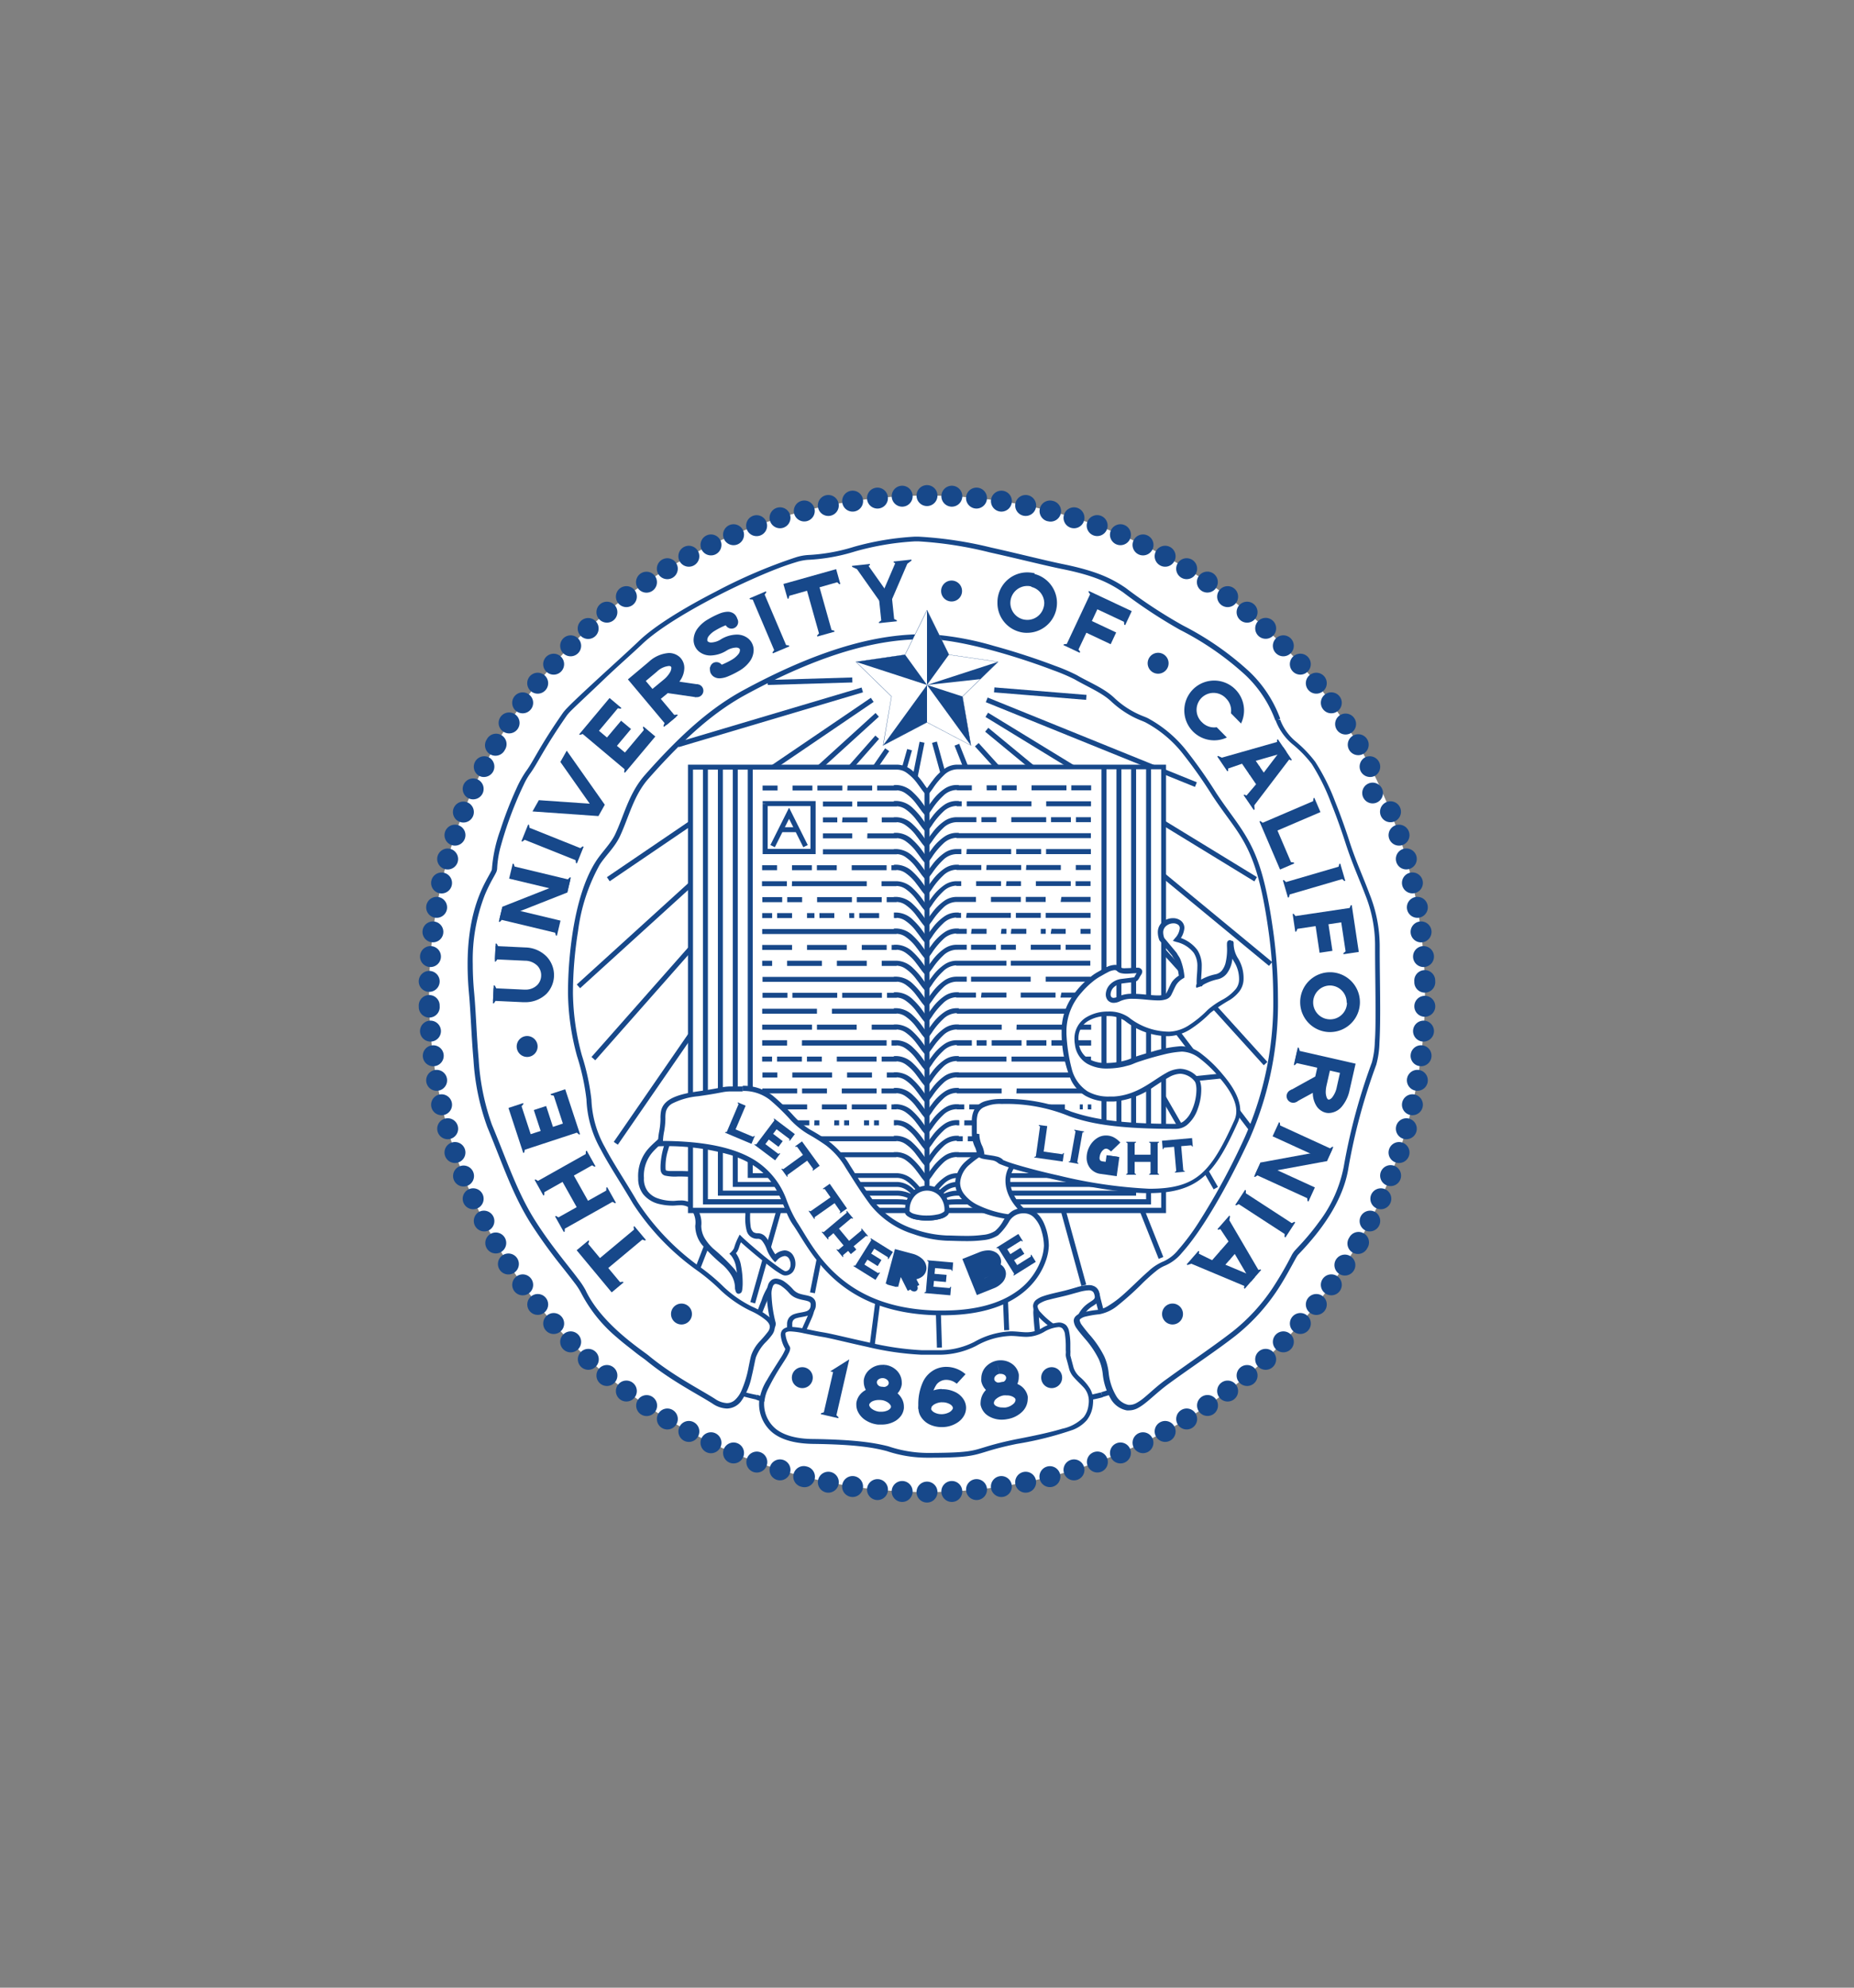 <svg id="Layer_1" data-name="Layer 1" xmlns="http://www.w3.org/2000/svg" viewBox="0 0 280 300"><rect x="0" y="0" width="280" height="300" fill="#808080" stroke="none"/><defs><style>.cls-1{fill:#fff;}.cls-2{fill:#17488a;}.cls-3{fill:#010101;}</style></defs><title>university of california logo</title><circle class="cls-1" cx="140" cy="150" r="75.2"/><path class="cls-2" d="M140,223.62a1.58,1.58,0,1,1-1.58,1.58A1.58,1.58,0,0,1,140,223.62Z"/><path class="cls-2" d="M136.33,223.53a1.58,1.58,0,1,1-1.66,1.5A1.58,1.58,0,0,1,136.33,223.53Z"/><path class="cls-2" d="M132.68,223.25a1.58,1.58,0,1,1-1.73,1.42A1.59,1.59,0,0,1,132.68,223.25Z"/><path class="cls-2" d="M129,222.8a1.58,1.58,0,1,1-1.8,1.32A1.58,1.58,0,0,1,129,222.8Z"/><path class="cls-2" d="M125.41,222.16a1.58,1.58,0,1,1-1.86,1.24A1.58,1.58,0,0,1,125.41,222.16Z"/><path class="cls-2" d="M121.83,221.34a1.58,1.58,0,1,1-.78,3.06,1.58,1.58,0,1,1,.78-3.06Z"/><path class="cls-2" d="M118.3,220.35a1.58,1.58,0,1,1-2,1A1.58,1.58,0,0,1,118.3,220.35Z"/><path class="cls-2" d="M114.82,219.18a1.58,1.58,0,1,1-2,.94A1.57,1.57,0,0,1,114.82,219.18Z"/><path class="cls-2" d="M111.4,217.84a1.58,1.58,0,1,1-2.07.84A1.58,1.58,0,0,1,111.4,217.84Z"/><path class="cls-2" d="M108.06,216.33a1.58,1.58,0,1,1-1.37,2.85,1.58,1.58,0,0,1,1.37-2.85Z"/><path class="cls-2" d="M104.79,214.66a1.58,1.58,0,1,1-2.14.63A1.57,1.57,0,0,1,104.79,214.66Z"/><path class="cls-2" d="M101.61,212.82a1.58,1.58,0,1,1-2.17.52A1.58,1.58,0,0,1,101.61,212.82Z"/><path class="cls-2" d="M98.52,210.82a1.58,1.58,0,1,1-1.78,2.61,1.58,1.58,0,0,1,1.78-2.61Z"/><path class="cls-2" d="M95.55,208.69a1.58,1.58,0,1,1-2.21.3A1.58,1.58,0,0,1,95.55,208.69Z"/><path class="cls-2" d="M92.68,206.4a1.58,1.58,0,1,1-2.23.19A1.57,1.57,0,0,1,92.68,206.4Z"/><path class="cls-2" d="M89.92,204a1.58,1.58,0,1,1-2.23.09A1.59,1.59,0,0,1,89.92,204Z"/><path class="cls-2" d="M87.3,201.41a1.58,1.58,0,1,1-2.23,0A1.57,1.57,0,0,1,87.3,201.41Z"/><path class="cls-2" d="M84.8,198.71a1.58,1.58,0,1,1-2.23-.13A1.57,1.57,0,0,1,84.8,198.71Z"/><circle class="cls-2" cx="81.21" cy="196.88" r="1.58"/><path class="cls-2" d="M80.22,193a1.58,1.58,0,1,1-2.2-.36A1.57,1.57,0,0,1,80.22,193Z"/><path class="cls-2" d="M78.16,190a1.58,1.58,0,0,1-2.65,1.71A1.58,1.58,0,1,1,78.16,190Z"/><path class="cls-2" d="M76.24,186.81a1.58,1.58,0,1,1-2.15-.58A1.58,1.58,0,0,1,76.24,186.81Z"/><path class="cls-2" d="M74.49,183.58a1.59,1.59,0,0,1-.69,2.13,1.58,1.58,0,0,1-1.44-2.81A1.59,1.59,0,0,1,74.49,183.58Z"/><path class="cls-2" d="M72.9,180.28a1.58,1.58,0,1,1-2.09-.79A1.58,1.58,0,0,1,72.9,180.28Z"/><path class="cls-2" d="M71.47,176.9a1.58,1.58,0,1,1-2-.89A1.58,1.58,0,0,1,71.47,176.9Z"/><path class="cls-2" d="M70.21,173.45a1.58,1.58,0,1,1-2-1A1.58,1.58,0,0,1,70.21,173.45Z"/><path class="cls-2" d="M69.13,169.93a1.58,1.58,0,1,1-1.95-1.09A1.57,1.57,0,0,1,69.13,169.93Z"/><path class="cls-2" d="M68.23,166.39a1.58,1.58,0,1,1-1.89-1.19A1.59,1.59,0,0,1,68.23,166.39Z"/><path class="cls-2" d="M67.5,162.78a1.58,1.58,0,1,1-1.83-1.28A1.58,1.58,0,0,1,67.5,162.78Z"/><path class="cls-2" d="M67,159.15a1.58,1.58,0,1,1-1.76-1.37A1.58,1.58,0,0,1,67,159.15Z"/><path class="cls-2" d="M66.59,155.51a1.58,1.58,0,1,1-1.7-1.46A1.59,1.59,0,0,1,66.59,155.51Z"/><path class="cls-2" d="M66.4,151.84a1.58,1.58,0,1,1-3.15.08,1.58,1.58,0,1,1,3.15-.08Z"/><path class="cls-2" d="M66.4,148.16a1.58,1.58,0,1,1-1.54-1.62A1.58,1.58,0,0,1,66.4,148.16Z"/><path class="cls-2" d="M66.59,144.49a1.59,1.59,0,0,1-1.7,1.46,1.58,1.58,0,1,1,1.7-1.46Z"/><circle class="cls-2" cx="65.38" cy="140.65" r="1.58"/><path class="cls-2" d="M67.5,137.22a1.58,1.58,0,1,1-1.28-1.83A1.59,1.59,0,0,1,67.5,137.22Z"/><path class="cls-2" d="M68.23,133.61A1.58,1.58,0,1,1,67,131.72,1.58,1.58,0,0,1,68.23,133.61Z"/><path class="cls-2" d="M69.13,130.07A1.58,1.58,0,1,1,68,128.12,1.59,1.59,0,0,1,69.13,130.07Z"/><path class="cls-2" d="M70.21,126.55a1.58,1.58,0,1,1-1-2A1.57,1.57,0,0,1,70.21,126.55Z"/><path class="cls-2" d="M71.47,123.1a1.58,1.58,0,1,1-.89-2A1.58,1.58,0,0,1,71.47,123.1Z"/><path class="cls-2" d="M72.9,119.72a1.59,1.59,0,0,1-2.09.79,1.58,1.58,0,1,1,2.09-.79Z"/><path class="cls-2" d="M74.49,116.42a1.59,1.59,0,0,1-2.13.68,1.58,1.58,0,0,1,1.44-2.81A1.59,1.59,0,0,1,74.49,116.42Z"/><path class="cls-2" d="M76.24,113.19a1.58,1.58,0,1,1-2.73-1.58,1.58,1.58,0,1,1,2.73,1.58Z"/><path class="cls-2" d="M78.16,110.05a1.58,1.58,0,0,1-2.65-1.71,1.58,1.58,0,1,1,2.65,1.71Z"/><path class="cls-2" d="M80.22,107a1.58,1.58,0,1,1-.36-2.2A1.57,1.57,0,0,1,80.22,107Z"/><path class="cls-2" d="M82.44,104.1a1.58,1.58,0,1,1-.25-2.22A1.58,1.58,0,0,1,82.44,104.1Z"/><path class="cls-2" d="M84.8,101.29a1.58,1.58,0,1,1-.14-2.23A1.58,1.58,0,0,1,84.8,101.29Z"/><path class="cls-2" d="M87.3,98.59a1.58,1.58,0,1,1,0-2.23A1.57,1.57,0,0,1,87.3,98.59Z"/><path class="cls-2" d="M89.92,96A1.58,1.58,0,1,1,90,93.8,1.58,1.58,0,0,1,89.92,96Z"/><path class="cls-2" d="M92.68,93.6a1.58,1.58,0,1,1,.19-2.22A1.58,1.58,0,0,1,92.68,93.6Z"/><path class="cls-2" d="M95.55,91.31a1.58,1.58,0,1,1,.31-2.21A1.58,1.58,0,0,1,95.55,91.31Z"/><path class="cls-2" d="M98.52,89.18a1.58,1.58,0,1,1,.42-2.2A1.58,1.58,0,0,1,98.52,89.18Z"/><path class="cls-2" d="M101.61,87.18a1.58,1.58,0,1,1,.52-2.17A1.58,1.58,0,0,1,101.61,87.18Z"/><path class="cls-2" d="M104.79,85.34a1.58,1.58,0,1,1,.63-2.14A1.57,1.57,0,0,1,104.79,85.34Z"/><path class="cls-2" d="M108.06,83.67a1.58,1.58,0,1,1,.74-2.11A1.58,1.58,0,0,1,108.06,83.67Z"/><path class="cls-2" d="M111.4,82.16a1.58,1.58,0,1,1,.84-2.07A1.58,1.58,0,0,1,111.4,82.16Z"/><path class="cls-2" d="M114.82,80.82a1.58,1.58,0,1,1,.94-2A1.57,1.57,0,0,1,114.82,80.82Z"/><path class="cls-2" d="M118.3,79.65a1.58,1.58,0,1,1,1-2A1.58,1.58,0,0,1,118.3,79.65Z"/><path class="cls-2" d="M121.83,78.66A1.58,1.58,0,1,1,123,76.74,1.58,1.58,0,0,1,121.83,78.66Z"/><path class="cls-2" d="M125.41,77.84A1.58,1.58,0,1,1,126.65,76,1.58,1.58,0,0,1,125.41,77.84Z"/><path class="cls-2" d="M129,77.2a1.58,1.58,0,1,1,1.33-1.8A1.58,1.58,0,0,1,129,77.2Z"/><path class="cls-2" d="M132.68,76.75A1.58,1.58,0,1,1,134.09,75,1.58,1.58,0,0,1,132.68,76.75Z"/><path class="cls-2" d="M136.33,76.47a1.58,1.58,0,1,1,1.5-1.65A1.58,1.58,0,0,1,136.33,76.47Z"/><path class="cls-2" d="M140,76.38a1.58,1.58,0,1,1,1.58-1.58A1.58,1.58,0,0,1,140,76.38Z"/><path class="cls-2" d="M143.67,76.47a1.58,1.58,0,1,1,1.66-1.5A1.58,1.58,0,0,1,143.67,76.47Z"/><path class="cls-2" d="M147.32,76.75a1.58,1.58,0,1,1,1.73-1.42A1.59,1.59,0,0,1,147.32,76.75Z"/><path class="cls-2" d="M151,77.2a1.58,1.58,0,1,1,1.8-1.32A1.58,1.58,0,0,1,151,77.2Z"/><path class="cls-2" d="M154.59,77.84a1.58,1.58,0,1,1,1.86-1.24A1.58,1.58,0,0,1,154.59,77.84Z"/><path class="cls-2" d="M158.17,78.66A1.58,1.58,0,1,1,159,75.6a1.58,1.58,0,1,1-.78,3.06Z"/><path class="cls-2" d="M161.7,79.65a1.58,1.58,0,1,1,2-1A1.58,1.58,0,0,1,161.7,79.65Z"/><path class="cls-2" d="M165.18,80.82a1.58,1.58,0,1,1,2-.94A1.57,1.57,0,0,1,165.18,80.82Z"/><path class="cls-2" d="M168.6,82.16a1.58,1.58,0,1,1,2.07-.84A1.58,1.58,0,0,1,168.6,82.16Z"/><path class="cls-2" d="M171.94,83.67a1.58,1.58,0,0,1,1.37-2.85,1.58,1.58,0,1,1-1.37,2.85Z"/><path class="cls-2" d="M175.21,85.34a1.58,1.58,0,1,1,2.14-.63A1.57,1.57,0,0,1,175.21,85.34Z"/><path class="cls-2" d="M178.39,87.18a1.58,1.58,0,1,1,2.17-.52A1.58,1.58,0,0,1,178.39,87.18Z"/><path class="cls-2" d="M181.48,89.18a1.58,1.58,0,1,1,1.78-2.61,1.58,1.58,0,0,1-1.78,2.61Z"/><path class="cls-2" d="M184.45,91.31a1.58,1.58,0,1,1,2.21-.3A1.58,1.58,0,0,1,184.45,91.31Z"/><path class="cls-2" d="M187.32,93.6a1.58,1.58,0,1,1,2.23-.19A1.57,1.57,0,0,1,187.32,93.6Z"/><path class="cls-2" d="M190.08,96a1.58,1.58,0,1,1,2.23-.09A1.59,1.59,0,0,1,190.08,96Z"/><path class="cls-2" d="M192.7,98.59a1.58,1.58,0,1,1,2.23,0A1.57,1.57,0,0,1,192.7,98.59Z"/><path class="cls-2" d="M195.2,101.29a1.58,1.58,0,1,1,2.23.13A1.57,1.57,0,0,1,195.2,101.29Z"/><path class="cls-2" d="M197.56,104.1a1.58,1.58,0,1,1,2.22.25A1.58,1.58,0,0,1,197.56,104.1Z"/><path class="cls-2" d="M199.78,107a1.58,1.58,0,1,1,2.2.36A1.57,1.57,0,0,1,199.78,107Z"/><path class="cls-2" d="M201.84,110.05a1.58,1.58,0,0,1,2.65-1.71,1.58,1.58,0,1,1-2.65,1.71Z"/><path class="cls-2" d="M203.76,113.19a1.58,1.58,0,1,1,2.15.58A1.58,1.58,0,0,1,203.76,113.19Z"/><path class="cls-2" d="M205.51,116.42a1.59,1.59,0,0,1,.69-2.13,1.58,1.58,0,0,1,1.44,2.81A1.59,1.59,0,0,1,205.51,116.42Z"/><circle class="cls-2" cx="208.54" cy="119.07" r="1.58" transform="matrix(0.86, -0.5, 0.5, 0.86, -31.58, 121.56)"/><path class="cls-2" d="M208.53,123.1a1.58,1.58,0,1,1,2.05.89A1.58,1.58,0,0,1,208.53,123.1Z"/><path class="cls-2" d="M209.79,126.55a1.58,1.58,0,1,1,2,1A1.58,1.58,0,0,1,209.79,126.55Z"/><path class="cls-2" d="M210.87,130.07a1.58,1.58,0,1,1,1.95,1.09A1.57,1.57,0,0,1,210.87,130.07Z"/><path class="cls-2" d="M211.77,133.61a1.58,1.58,0,1,1,1.89,1.19A1.59,1.59,0,0,1,211.77,133.61Z"/><path class="cls-2" d="M212.5,137.22a1.58,1.58,0,1,1,1.83,1.28A1.58,1.58,0,0,1,212.5,137.22Z"/><path class="cls-2" d="M213.05,140.85a1.58,1.58,0,1,1,1.76,1.37A1.58,1.58,0,0,1,213.05,140.85Z"/><path class="cls-2" d="M213.41,144.49a1.58,1.58,0,1,1,1.7,1.46A1.59,1.59,0,0,1,213.41,144.49Z"/><path class="cls-2" d="M213.6,148.16a1.58,1.58,0,1,1,3.15-.08,1.58,1.58,0,1,1-3.15.08Z"/><path class="cls-2" d="M213.6,151.84a1.58,1.58,0,1,1,1.54,1.62A1.58,1.58,0,0,1,213.6,151.84Z"/><path class="cls-2" d="M213.41,155.51a1.59,1.59,0,0,1,1.7-1.46,1.58,1.58,0,1,1-1.7,1.46Z"/><path class="cls-2" d="M213.05,159.15a1.58,1.58,0,1,1,1.37,1.76A1.56,1.56,0,0,1,213.05,159.15Z"/><path class="cls-2" d="M212.5,162.78a1.58,1.58,0,1,1,1.28,1.83A1.59,1.59,0,0,1,212.5,162.78Z"/><path class="cls-2" d="M211.77,166.39a1.58,1.58,0,1,1,1.19,1.89A1.58,1.58,0,0,1,211.77,166.39Z"/><path class="cls-2" d="M210.87,169.93a1.58,1.58,0,1,1,1.09,1.95A1.59,1.59,0,0,1,210.87,169.93Z"/><path class="cls-2" d="M209.79,173.45a1.58,1.58,0,1,1,1,2A1.57,1.57,0,0,1,209.79,173.45Z"/><path class="cls-2" d="M208.53,176.9a1.58,1.58,0,1,1,.89,2A1.58,1.58,0,0,1,208.53,176.9Z"/><path class="cls-2" d="M207.1,180.28a1.59,1.59,0,0,1,2.09-.79,1.58,1.58,0,1,1-2.09.79Z"/><path class="cls-2" d="M205.51,183.58a1.59,1.59,0,0,1,2.13-.68,1.58,1.58,0,0,1-1.44,2.81A1.59,1.59,0,0,1,205.51,183.58Z"/><path class="cls-2" d="M203.76,186.81a1.58,1.58,0,1,1,2.73,1.58,1.58,1.58,0,1,1-2.73-1.58Z"/><path class="cls-2" d="M201.84,190a1.58,1.58,0,0,1,2.65,1.71,1.58,1.58,0,1,1-2.65-1.71Z"/><path class="cls-2" d="M199.78,193a1.58,1.58,0,1,1,.36,2.2A1.57,1.57,0,0,1,199.78,193Z"/><path class="cls-2" d="M197.56,195.9a1.58,1.58,0,1,1,.25,2.22A1.58,1.58,0,0,1,197.56,195.9Z"/><path class="cls-2" d="M195.2,198.71a1.58,1.58,0,1,1,.14,2.23A1.58,1.58,0,0,1,195.2,198.71Z"/><path class="cls-2" d="M192.7,201.41a1.58,1.58,0,1,1,0,2.23A1.57,1.57,0,0,1,192.7,201.41Z"/><path class="cls-2" d="M190.08,204a1.58,1.58,0,1,1-.09,2.24A1.58,1.58,0,0,1,190.08,204Z"/><path class="cls-2" d="M187.32,206.4a1.58,1.58,0,1,1-.19,2.22A1.58,1.58,0,0,1,187.32,206.4Z"/><path class="cls-2" d="M184.45,208.69a1.58,1.58,0,1,1-.31,2.21A1.58,1.58,0,0,1,184.45,208.69Z"/><path class="cls-2" d="M181.48,210.82a1.58,1.58,0,1,1-.42,2.2A1.58,1.58,0,0,1,181.48,210.82Z"/><path class="cls-2" d="M178.39,212.82a1.58,1.58,0,1,1-.52,2.17A1.58,1.58,0,0,1,178.39,212.82Z"/><path class="cls-2" d="M175.21,214.66a1.58,1.58,0,1,1-.63,2.14A1.57,1.57,0,0,1,175.21,214.66Z"/><circle class="cls-2" cx="172.62" cy="217.75" r="1.58"/><path class="cls-2" d="M168.6,217.84a1.58,1.58,0,1,1-.84,2.07A1.58,1.58,0,0,1,168.6,217.84Z"/><path class="cls-2" d="M165.18,219.18a1.58,1.58,0,1,1-.94,2A1.57,1.57,0,0,1,165.18,219.18Z"/><path class="cls-2" d="M161.7,220.35a1.58,1.58,0,1,1-1,2A1.58,1.58,0,0,1,161.7,220.35Z"/><path class="cls-2" d="M158.17,221.34a1.58,1.58,0,1,1-1.14,1.92A1.58,1.58,0,0,1,158.17,221.34Z"/><path class="cls-2" d="M154.59,222.16a1.58,1.58,0,1,1-1.24,1.86A1.58,1.58,0,0,1,154.59,222.16Z"/><path class="cls-2" d="M151,222.8a1.58,1.58,0,1,1-1.33,1.8A1.58,1.58,0,0,1,151,222.8Z"/><path class="cls-2" d="M147.32,223.25a1.58,1.58,0,1,1-1.41,1.73A1.58,1.58,0,0,1,147.32,223.25Z"/><path class="cls-2" d="M143.67,223.53a1.58,1.58,0,1,1-1.5,1.65A1.58,1.58,0,0,1,143.67,223.53Z"/><line class="cls-3" x1="128.72" y1="102.62" x2="115.94" y2="103"/><polyline class="cls-2" points="128.71 102.25 115.92 102.63 115.95 103.38 128.73 103"/><line class="cls-3" x1="130.22" y1="104.13" x2="102.4" y2="112.4"/><polyline class="cls-2" points="130.12 103.77 102.29 112.04 102.51 112.76 130.33 104.49"/><line class="cls-3" x1="131.73" y1="105.63" x2="91.87" y2="132.7"/><polyline class="cls-2" points="131.52 105.32 91.66 132.39 92.08 133.01 131.94 105.94"/><line class="cls-3" x1="132.48" y1="107.89" x2="87.36" y2="148.87"/><polyline class="cls-2" points="132.23 107.61 87.11 148.59 87.61 149.15 132.73 108.17"/><line class="cls-3" x1="132.48" y1="111.27" x2="89.62" y2="159.78"/><polyline class="cls-2" points="132.2 111.02 89.33 159.53 89.9 160.03 132.76 111.52"/><line class="cls-3" x1="133.98" y1="113.15" x2="93" y2="172.56"/><polyline class="cls-2" points="133.68 112.94 92.69 172.35 93.31 172.77 134.29 113.37"/><line class="cls-3" x1="134.74" y1="116.16" x2="105.41" y2="191.36"/><polyline class="cls-2" points="134.39 116.02 105.06 191.22 105.76 191.5 135.09 116.3"/><line class="cls-3" x1="137.37" y1="113.15" x2="113.68" y2="196.62"/><polyline class="cls-2" points="137.01 113.05 113.32 196.52 114.04 196.73 137.73 113.25"/><line class="cls-3" x1="139.25" y1="112.02" x2="122.7" y2="195.12"/><polyline class="cls-2" points="138.88 111.95 122.33 195.05 123.07 195.19 139.62 112.1"/><line class="cls-3" x1="133.23" y1="191.36" x2="131.73" y2="203.02"/><polyline class="cls-2" points="132.86 191.31 131.35 202.97 132.1 203.06 133.6 191.41"/><line class="cls-3" x1="150.15" y1="104.13" x2="164.06" y2="105.26"/><polyline class="cls-2" points="150.12 104.5 164.03 105.63 164.09 104.88 150.18 103.75"/><line class="cls-3" x1="149.02" y1="105.63" x2="180.61" y2="118.42"/><polyline class="cls-2" points="148.88 105.98 180.47 118.77 180.75 118.07 149.16 105.28"/><line class="cls-3" x1="149.02" y1="107.89" x2="189.63" y2="132.7"/><polyline class="cls-2" points="148.83 108.21 189.44 133.03 189.83 132.38 149.22 107.57"/><line class="cls-3" x1="149.02" y1="110.14" x2="191.89" y2="145.49"/><polyline class="cls-2" points="148.78 110.43 191.65 145.78 192.13 145.2 149.26 109.85"/><line class="cls-3" x1="147.52" y1="112.4" x2="191.14" y2="160.53"/><polyline class="cls-2" points="147.24 112.65 190.86 160.78 191.41 160.28 147.8 112.15"/><line class="cls-3" x1="150.53" y1="119.92" x2="188.88" y2="170.3"/><polyline class="cls-2" points="150.23 120.15 188.58 170.53 189.18 170.08 150.83 119.69"/><line class="cls-3" x1="158.05" y1="134.96" x2="183.62" y2="179.33"/><polyline class="cls-2" points="157.72 135.15 183.29 179.51 183.94 179.14 158.37 134.77"/><line class="cls-3" x1="144.51" y1="112.4" x2="175.34" y2="189.86"/><polyline class="cls-2" points="144.16 112.54 174.99 190 175.69 189.72 144.86 112.26"/><line class="cls-3" x1="141.13" y1="112.02" x2="163.69" y2="193.99"/><polyline class="cls-2" points="140.76 112.12 163.32 194.09 164.05 193.89 141.49 111.92"/><line class="cls-3" x1="151.66" y1="191.36" x2="152.03" y2="200.76"/><polyline class="cls-2" points="151.28 191.38 151.66 200.78 152.41 200.75 152.03 191.34"/><line class="cls-3" x1="141.5" y1="191.36" x2="141.88" y2="203.39"/><polyline class="cls-2" points="141.13 191.37 141.5 203.4 142.26 203.38 141.88 191.35"/><path class="cls-1" d="M100.9,171.06c-2.26,2.25-4.14,3-4.14,6.76s4.14,3.76,4.89,3.76,3.76-.75,3.76,3.39,6,5.26,6,9.4c.38,2.25.76-3.76-.75-5.27.75-.75.38-.75,1.13-2.25.75.75,6,5.26,6.77,5.26,2.25,0,1.13-4.89-1.51-2.25-1.12-1.13-1.12-3.39-2.63-3.39s-1.5-1.5-1.5-3,0-6.39-10.53-6.39c-2.26,0-2.26,0-2.26-1.5s.76-3,.76-3.76Z"/><path class="cls-2" d="M100.9,171.06l-.27-.27c-1.1,1.11-2.14,1.86-2.94,2.85a6.25,6.25,0,0,0-1.31,4.18,3.88,3.88,0,0,0,.74,2.4,4.39,4.39,0,0,0,2.56,1.53,8.55,8.55,0,0,0,2,.21c.25,0,.59-.05,1-.05a2.35,2.35,0,0,1,1.58.48A3.24,3.24,0,0,1,105,185a4.67,4.67,0,0,0,1,2.86,29.39,29.39,0,0,0,3.21,3.11,7.07,7.07,0,0,1,1.28,1.56,3.66,3.66,0,0,1,.51,1.87v.06a2.55,2.55,0,0,0,.11.44l.08.18.11.11a.4.4,0,0,0,.24.08.43.43,0,0,0,.24-.07A.52.52,0,0,0,112,195a1.29,1.29,0,0,0,.08-.26,6.68,6.68,0,0,0,.08-1.15,13.8,13.8,0,0,0-.24-2.53,4.41,4.41,0,0,0-1-2.2l-.27.26.27.27a3.58,3.58,0,0,0,.44-.52,3.22,3.22,0,0,0,.29-.71,6.52,6.52,0,0,1,.47-1.12l-.34-.17-.27.26c.21.21.68.63,1.29,1.16.92.8,2.16,1.83,3.24,2.67.55.42,1,.79,1.46,1.06a5.3,5.3,0,0,0,.55.33,1.23,1.23,0,0,0,.5.16,1.5,1.5,0,0,0,1.22-.58,2,2,0,0,0,.36-1.19,2.38,2.38,0,0,0-.39-1.33,1.51,1.51,0,0,0-1.24-.69,2.51,2.51,0,0,0-1.72.89l.26.27.27-.27a7,7,0,0,1-1.1-2,3.35,3.35,0,0,0-.64-1,1.57,1.57,0,0,0-1.16-.48,1.11,1.11,0,0,1-.64-.18,1.4,1.4,0,0,1-.41-.9,10.6,10.6,0,0,1-.08-1.56,5.47,5.47,0,0,0-1.41-4c-1.42-1.52-4.17-2.75-9.49-2.75-.56,0-1,0-1.28,0a1.36,1.36,0,0,1-.43-.07l-.08,0a.53.53,0,0,1-.07-.26,7,7,0,0,1,0-.72,8,8,0,0,1,.36-2.06c.09-.33.19-.63.26-.91a3,3,0,0,0,.13-.79v-1.66l-.64.64.27.27h-.38v.75a3.3,3.3,0,0,1-.1.6,11.75,11.75,0,0,0-.65,3.16,6.49,6.49,0,0,0,0,.93,1.15,1.15,0,0,0,.24.56,1,1,0,0,0,.4.25,7,7,0,0,0,2,.14c5.21,0,7.73,1.21,8.94,2.51a4.78,4.78,0,0,1,1.21,3.5,7.1,7.1,0,0,0,.21,2.19,1.62,1.62,0,0,0,1.67,1.2.81.81,0,0,1,.62.26,4.55,4.55,0,0,1,.74,1.33,5.34,5.34,0,0,0,1,1.68l.26.27.27-.27a1.85,1.85,0,0,1,1.19-.67.79.79,0,0,1,.62.36,1.73,1.73,0,0,1,.26.91,1.27,1.27,0,0,1-.21.74.74.74,0,0,1-.62.28v.12l0-.12h0v.12l0-.12h0a3.43,3.43,0,0,1-.49-.27,40.32,40.32,0,0,1-3.39-2.6c-1.22-1-2.32-2-2.61-2.28l-.37-.37-.24.47a9.37,9.37,0,0,0-.58,1.46,1,1,0,0,1-.14.3,2.55,2.55,0,0,1-.33.4l-.27.26.27.27a3.84,3.84,0,0,1,.75,1.82,12.77,12.77,0,0,1,.22,2.38,7,7,0,0,1,0,.89,1,1,0,0,1,0,.2h0l.16.06-.13-.11,0,0,.16.06-.13-.11.25.2-.17-.27-.08.07.25.2-.17-.27.18.3v-.35a.43.43,0,0,0-.18,0l.18.3v0l.2-.27a.34.34,0,0,0-.2-.07v.34l.2-.27-.14.2.22-.12s0,0-.08-.08l-.14.2.22-.12h0a2.91,2.91,0,0,1-.07-.33l-.38.06h.38a4.7,4.7,0,0,0-1-2.86,29.47,29.47,0,0,0-3.22-3.11,7.42,7.42,0,0,1-1.28-1.57,3.75,3.75,0,0,1-.51-1.86,3.9,3.9,0,0,0-1.08-3.14,3.06,3.06,0,0,0-2.07-.68c-.45,0-.84.06-1,.06a7.08,7.08,0,0,1-2.58-.44,3.25,3.25,0,0,1-1.35-1,3.08,3.08,0,0,1-.58-2,5.37,5.37,0,0,1,1.14-3.71c.7-.88,1.73-1.64,2.88-2.79l-.26-.26h0Z"/><path class="cls-1" d="M104.28,115.78h31.21c2.25,0,3.76,3,4.51,3.76.75-.75,2.26-3.76,4.51-3.76h31.21v66.93H143c0,1.51-6,1.51-6,0H104.28Z"/><path class="cls-2" d="M104.28,115.78v.38h31.21a2.58,2.58,0,0,1,1.35.42,7.08,7.08,0,0,1,1.7,1.67l.65.89a6.23,6.23,0,0,0,.54.67l.27.27.27-.27a9.39,9.39,0,0,0,.74-1,11.51,11.51,0,0,1,1.53-1.8,3,3,0,0,1,2-.9h30.83v66.18H142.63v.37c0,.06,0,.11-.13.21a2.31,2.31,0,0,1-1,.39,7.28,7.28,0,0,1-1.53.15,6.58,6.58,0,0,1-1.95-.26,1.62,1.62,0,0,1-.55-.28c-.11-.1-.13-.15-.13-.21v-.37H104.66V115.78h-.38v0h-.38v67.31H137v-.38h-.37a1,1,0,0,0,.39.78,3,3,0,0,0,1.3.56,8.27,8.27,0,0,0,1.69.17,7.47,7.47,0,0,0,2.19-.31,2.26,2.26,0,0,0,.8-.42,1,1,0,0,0,.39-.78H143v.38H176.1V115.41H144.51a3.29,3.29,0,0,0-1.75.54,7.53,7.53,0,0,0-1.89,1.84c-.26.33-.48.64-.67.91a5.6,5.6,0,0,1-.47.58l.27.26.27-.26a8.52,8.52,0,0,1-.67-.86A12.08,12.08,0,0,0,138,116.5a3.73,3.73,0,0,0-2.47-1.09H103.9v.37Z"/><path class="cls-2" d="M112.93,115.78v62h22.56a2.51,2.51,0,0,1,1.35.43,6.9,6.9,0,0,1,1.7,1.67c.24.31.46.62.65.88a6.23,6.23,0,0,0,.54.67l.27.27.27-.27a9.39,9.39,0,0,0,.74-.95,12,12,0,0,1,1.53-1.8,3,3,0,0,1,2-.9h22.56v-62h-.75v61.29H144.51a3.29,3.29,0,0,0-1.75.54,7.4,7.4,0,0,0-1.89,1.85c-.26.32-.48.64-.67.9a5.6,5.6,0,0,1-.47.58l.27.27.27-.27a7.48,7.48,0,0,1-.67-.86,12.54,12.54,0,0,0-1.64-1.92,3.73,3.73,0,0,0-2.47-1.09H113.68V115.78Z"/><path class="cls-2" d="M110.67,115.78v63.36h24.82a2.58,2.58,0,0,1,1.35.42,7.08,7.08,0,0,1,1.7,1.67l.65.89a6.23,6.23,0,0,0,.54.67l.27.27.27-.27a9.39,9.39,0,0,0,.74-.95,11.51,11.51,0,0,1,1.53-1.8,3,3,0,0,1,2-.9h24.82V115.78h-.75v62.61H144.51a3.29,3.29,0,0,0-1.75.54,7.53,7.53,0,0,0-1.89,1.84c-.26.33-.48.64-.67.91a5.6,5.6,0,0,1-.47.58l.27.26.27-.26a8.52,8.52,0,0,1-.67-.86,12.08,12.08,0,0,0-1.64-1.92,3.68,3.68,0,0,0-2.47-1.09H111.42V115.78Z"/><path class="cls-2" d="M108.42,115.78v64.68h27.07a4.31,4.31,0,0,1,2.59.95,13.57,13.57,0,0,1,1.65,1.57l.27.26.27-.26a13.57,13.57,0,0,1,1.65-1.57,4.31,4.31,0,0,1,2.59-.95h27.07V115.78h-.75V179.7H144.51a5.07,5.07,0,0,0-3,1.11,15.51,15.51,0,0,0-1.74,1.64l.27.26.27-.26a15.51,15.51,0,0,0-1.74-1.64,5.07,5.07,0,0,0-3-1.11H109.17V115.78Z"/><path class="cls-2" d="M106.16,115.78v66h29.33c2.19,0,3.61.56,4.24,1.21l.27.26.27-.26c.63-.65,2-1.21,4.24-1.21h29.33v-66h-.75V181H144.51c-2.31,0-3.91.57-4.78,1.43l.27.26.27-.26c-.87-.86-2.47-1.43-4.78-1.43H106.91V115.78Z"/><polyline class="cls-2" points="139.62 119.54 139.62 181.21 140.38 181.21 140.38 119.54"/><path class="cls-1" d="M137,182.71c0-4.51,6-4.51,6,0C143,184.22,137,184.22,137,182.71Z"/><path class="cls-2" d="M137,182.71h.38a3.09,3.09,0,0,1,.83-2.27,2.56,2.56,0,0,1,3.6,0,3.09,3.09,0,0,1,.83,2.27c0,.06,0,.11-.13.21a2.31,2.31,0,0,1-1,.39,7.28,7.28,0,0,1-1.53.15,6.58,6.58,0,0,1-1.95-.26,1.62,1.62,0,0,1-.55-.28c-.11-.1-.13-.15-.13-.21h-.75a1,1,0,0,0,.39.78,3,3,0,0,0,1.3.56,8.27,8.27,0,0,0,1.69.17,7.47,7.47,0,0,0,2.19-.31,2.26,2.26,0,0,0,.8-.42,1,1,0,0,0,.39-.78,3.82,3.82,0,0,0-1-2.8,3.31,3.31,0,0,0-4.66,0,3.82,3.82,0,0,0-1,2.8Z"/><path class="cls-2" d="M144.51,119.28h2.26v-.75h-2.26Zm4.51,0h1.51v-.75H149Zm2.26,0h2.26v-.75h-2.26Zm4.51,0h5.27v-.75h-5.27Zm6,0h3v-.75h-3Zm-17.3,2.41h.75v-.75h-.75Zm1.51,0h9.77v-.75H146Zm12,0h6.77v-.75h-6.77Zm-13.54,2.4h3v-.75h-3Zm3.76,0h2.26v-.75h-2.26Zm4.51,0h5.27v-.75h-5.27Zm6,0h3v-.75h-3Zm3.76,0h2.26v-.75h-2.26Zm-18.05,2.41h20.31v-.75H144.51Zm0,2.41h.75v-.76h-.75Zm1.51,0h6.76v-.76H146Zm7.52,0h3.76v-.76h-3.76Zm4.51,0h6.77v-.76h-6.77Zm-13.54,2.4h3.76v-.75h-3.76Zm4.51,0h5.27v-.75H149Zm6,0h5.26v-.75H155Zm7.52,0h2.26v-.75h-2.26Zm-18.05,2.41h.75V133h-.75Zm3,0h3.76V133h-3.76Zm4.51,0h2.26V133H152Zm4.51,0h5.27V133h-5.27Zm6,0h2.26V133h-2.26Zm-18.05,2.41h3v-.76h-3Zm5.27,0h4.51v-.76h-4.51Zm5.26,0h3v-.76h-3Zm5.26,0h4.52v-.76H160.3Zm-15.79,2.4h.75v-.75h-.75Zm1.51,0h6.76v-.75H146Zm7.52,0h3.76v-.75h-3.76Zm4.51,0h6.77v-.75h-6.77Zm-13.54,2.41H146v-.75h-1.51Zm2.26,0H149v-.75h-2.25Zm4.51,0H152v-.75h-.75Zm1.5,0H155v-.75h-2.26Zm4.52,0h.75v-.75h-.75Zm1.5,0h2.26v-.75H158.8Zm4.51,0h1.51v-.75h-1.51Zm-18.8,2.4H146v-.75h-1.51Zm2.26,0h3.76v-.75h-3.76Zm4.51,0h2.26v-.75h-2.26Zm4.51,0h4.51v-.75h-4.51Zm5.27,0h3.76v-.75h-3.76Zm-16.55,2.41H152V145h-7.52Zm8.27,0h12V145h-12Zm-8.27,2.41H146v-.75h-1.51Zm2.26,0h9v-.75h-9Zm11.28,0h6.77v-.75h-6.77Zm-13.54,2.4h3v-.75h-3Zm3.76,0H152v-.75h-3.76Zm6,0h5.26v-.75h-5.26Zm6,0h4.52v-.75H160.3ZM144.51,153h20.31v-.75H144.51Zm0,2.41h6.77v-.76h-6.77Zm9,0h11.28v-.76H153.54Zm-9,2.4h2.26V157h-2.26Zm3,0H149V157h-1.5Zm2.26,0h4.51V157h-4.51Zm5.26,0h3V157h-3Zm3.76,0h6V157h-6Zm-14.29,2.41H152v-.75h-7.52Zm8.27,0h12v-.75h-12Zm-8.27,2.41h20.31v-.76H144.51Zm0,2.4h6.77v-.75h-6.77Zm9,0h11.28v-.75H153.54Zm-9,2.41h1.13v-.75h-1.13Zm1.88,0h14.44v-.75H146.39Zm16.7,0h.45v-.75h-.45Zm1.2,0h.53v-.75h-.53Zm-19.78,2.41h.38v-.76h-.38Zm1.13,0h19.18v-.76H145.64Zm-1.13,2.4h.9v-.75h-.9Zm1.66,0h18.65v-.75H146.17Zm-1.66,2.41h20.31v-.75H144.51Zm-29.33-55.35h2.26v-.75h-2.26Zm4.52,0h3v-.75h-3Zm3.76,0h3.76v-.75h-3.76Zm4.51,0h3.76v-.75H128Zm4.51,0h3v-.75h-3Zm-17.3,2.41h13.54v-.75H115.18Zm14.29,0h6v-.75h-6Zm-14.29,2.4h11.28v-.75H115.18Zm12,0H131v-.75h-3.76Zm6,0h2.26v-.75h-2.26Zm-18,2.41h13.54v-.75H115.18Zm15.8,0h4.51v-.75H131Zm-15.8,2.41h20.31v-.76H115.18Zm-.07,2.4h2.25v-.75h-2.25Zm4.51,0h3v-.75h-3Zm3.76,0h3v-.75h-3Zm5.26,0h5.27v-.75h-5.27Zm6,0h.75v-.75h-.75Zm-19.55,2.41h3.76V133h-3.76Zm4.51,0H130.9V133H119.62Zm13.54,0h2.25V133h-2.25Zm-18,2.41h3v-.76h-3Zm3.76,0h2.25v-.76h-2.25Zm4.51,0h5.26v-.76h-5.26Zm6,0h3.76v-.76H129.4Zm4.51,0h1.5v-.76h-1.5Zm-18.8,2.4h1.5v-.75h-1.5Zm2.25,0h2.26v-.75h-2.26Zm4.52,0H123v-.75h-1.12Zm1.88,0H126v-.75h-2.25Zm4.51,0H129v-.75h-.75Zm1.5,0h3v-.75h-3Zm5.27,0h.37v-.75H135Zm-19.93,2.41h20.3v-.75h-20.3Zm0,2.4h4.51v-.75h-4.51Zm6.77,0h6v-.75h-6Zm8.27,0h3.76v-.75h-3.76Zm4.51,0h.75v-.75h-.75Zm-19.55,2.41h1.5V145h-1.5Zm3.76,0h5.26V145h-5.26Zm7.52,0h4.51V145h-4.51Zm6.77,0h2.25V145h-2.25Zm-18,2.41h20.3v-.75h-20.3Zm0,2.4h3.76v-.75h-3.76Zm4.51,0h6.77v-.75h-6.77Zm7.52,0h6v-.75h-6Zm6.77,0h1.5v-.75h-1.5ZM115.11,153h8.27v-.75h-8.27Zm10.53,0h9.77v-.75h-9.77Zm-10.53,2.41h7.52v-.76h-7.52Zm8.27,0h6v-.76h-6Zm8.27,0h3.76v-.76h-3.76Zm-16.54,2.4h3.76V157h-3.76Zm6,0h12.79V157H121.12Zm13.54,0h.75V157h-.75Zm-19.55,2.41h1.5v-.75h-1.5Zm2.25,0h3.76v-.75h-3.76Zm4.52,0h2.25v-.75h-2.25Zm4.51,0h6v-.75h-6Zm6.77,0h2.25v-.75h-2.25Zm-18,2.41h2.25v-.76h-2.25Zm4.51,0h6v-.76h-6Zm8.27,0h3.76v-.76h-3.76Zm6,0h1.5v-.76h-1.5Zm-18.8,2.4h5.26v-.75h-5.26Zm6,0h3.76v-.75h-3.76Zm6,0h5.26v-.75h-5.26Zm6,0h2.25v-.75h-2.25Zm-18,2.41h6.77v-.75h-6.77Zm9,0h3.76v-.75h-3.76Zm4.51,0h5.27v-.75h-5.27Zm6,0h.75v-.75h-.75Zm-19.55,2.41h7.14v-.76h-7.14Zm7.89,0h.76v-.76H123Zm3,0h.75v-.76H126Zm1.51,0h.75v-.76h-.75Zm3,0h.76v-.76h-.76Zm1.51,0h.75v-.76H132Zm3,0h.37v-.76H135Zm-19.93,2.4h20.3v-.75h-20.3Zm0,2.41h20.3v-.75h-20.3ZM135,119.28h.37a2.48,2.48,0,0,1,1.35.43,6.86,6.86,0,0,1,1.7,1.66c.25.32.46.62.66.89a6.23,6.23,0,0,0,.54.67l.26.27.27-.27a8.14,8.14,0,0,0,.74-1,11.07,11.07,0,0,1,1.54-1.8,3,3,0,0,1,2-.9h.37v-.75h-.37a3.29,3.29,0,0,0-1.75.54,7.61,7.61,0,0,0-1.9,1.85c-.25.32-.47.63-.67.9a5.82,5.82,0,0,1-.46.58l.26.27.27-.27a8.52,8.52,0,0,1-.67-.86,11.12,11.12,0,0,0-1.64-1.92,3.73,3.73,0,0,0-2.47-1.09H135Zm0,2.41h.37a2.55,2.55,0,0,1,1.35.42,7.08,7.08,0,0,1,1.7,1.67c.25.31.46.62.66.89a7.41,7.41,0,0,0,.54.67l.26.26.27-.26a8.14,8.14,0,0,0,.74-1,11.57,11.57,0,0,1,1.54-1.81,3,3,0,0,1,2-.89h.37v-.75h-.37a3.28,3.28,0,0,0-1.75.53,8,8,0,0,0-1.9,1.85l-.67.9a6.23,6.23,0,0,1-.46.59l.26.26.27-.26a9.89,9.89,0,0,1-.67-.86,11.55,11.55,0,0,0-1.64-1.93,3.72,3.72,0,0,0-2.47-1.08H135Zm0,2.4h.37a2.48,2.48,0,0,1,1.35.43,6.9,6.9,0,0,1,1.7,1.67c.25.31.46.62.66.88a6.23,6.23,0,0,0,.54.67l.26.27.27-.27a8.14,8.14,0,0,0,.74-.95,11.51,11.51,0,0,1,1.54-1.8,3,3,0,0,1,2-.9h.37v-.75h-.37a3.29,3.29,0,0,0-1.75.54,7.61,7.61,0,0,0-1.9,1.85c-.25.32-.47.64-.67.9a5.82,5.82,0,0,1-.46.58l.26.27.27-.27a7.48,7.48,0,0,1-.67-.86,11.51,11.51,0,0,0-1.64-1.92,3.73,3.73,0,0,0-2.47-1.09H135Zm0,2.41h.37a2.55,2.55,0,0,1,1.35.42,7.08,7.08,0,0,1,1.7,1.67c.25.32.46.62.66.89a6.23,6.23,0,0,0,.54.67l.26.27.27-.27a8.14,8.14,0,0,0,.74-1,11.07,11.07,0,0,1,1.54-1.8,3,3,0,0,1,2-.9h.37v-.75h-.37a3.29,3.29,0,0,0-1.75.54,7.75,7.75,0,0,0-1.9,1.84l-.67.91a5.82,5.82,0,0,1-.46.58l.26.26.27-.26a8.52,8.52,0,0,1-.67-.86,11.12,11.12,0,0,0-1.64-1.92,3.68,3.68,0,0,0-2.47-1.09H135Zm0,2.41h.37a2.47,2.47,0,0,1,1.35.42,7.08,7.08,0,0,1,1.7,1.67c.25.31.46.62.66.89a7.41,7.41,0,0,0,.54.67l.26.26.27-.26a9.1,9.1,0,0,0,.74-.95,11.57,11.57,0,0,1,1.54-1.81,3,3,0,0,1,2-.89h.37v-.76h-.37a3.29,3.29,0,0,0-1.75.54,8,8,0,0,0-1.9,1.85l-.67.9a4.82,4.82,0,0,1-.46.58l.26.27.27-.27a7.48,7.48,0,0,1-.67-.86,11.92,11.92,0,0,0-1.64-1.92,3.78,3.78,0,0,0-2.47-1.09H135Zm0,2.4h.37a2.48,2.48,0,0,1,1.35.43,6.9,6.9,0,0,1,1.7,1.67c.25.31.46.61.66.88a6.23,6.23,0,0,0,.54.67l.26.27.27-.27a8.14,8.14,0,0,0,.74-1,11.07,11.07,0,0,1,1.54-1.8,3,3,0,0,1,2-.9h.37v-.75h-.37a3.29,3.29,0,0,0-1.75.54,7.61,7.61,0,0,0-1.9,1.85c-.25.32-.47.64-.67.9a5.82,5.82,0,0,1-.46.58l.26.27.27-.27a7.48,7.48,0,0,1-.67-.86,11.51,11.51,0,0,0-1.64-1.92,3.73,3.73,0,0,0-2.47-1.09H135Zm0,2.41h.37a2.55,2.55,0,0,1,1.35.42,7.08,7.08,0,0,1,1.7,1.67c.25.32.46.62.66.89a6.23,6.23,0,0,0,.54.67l.26.27.27-.27a8.14,8.14,0,0,0,.74-1,11.57,11.57,0,0,1,1.54-1.81,3,3,0,0,1,2-.89h.37V133h-.37a3.29,3.29,0,0,0-1.75.54,7.75,7.75,0,0,0-1.9,1.84l-.67.91a5.82,5.82,0,0,1-.46.58l.26.26.27-.26a8.52,8.52,0,0,1-.67-.86,11.55,11.55,0,0,0-1.64-1.93,3.72,3.72,0,0,0-2.47-1.08H135Zm0,2.41h.37a2.47,2.47,0,0,1,1.35.42,6.9,6.9,0,0,1,1.7,1.67c.25.31.46.62.66.89s.37.49.54.67l.26.26.27-.26a9.1,9.1,0,0,0,.74-.95,11.13,11.13,0,0,1,1.54-1.81,2.93,2.93,0,0,1,2-.89h.37v-.76h-.37a3.29,3.29,0,0,0-1.75.54,8,8,0,0,0-1.9,1.85l-.67.9a4.82,4.82,0,0,1-.46.58l.26.27.27-.27a7.48,7.48,0,0,1-.67-.86,11.51,11.51,0,0,0-1.64-1.92,3.78,3.78,0,0,0-2.47-1.09H135Zm0,2.4h.37a2.48,2.48,0,0,1,1.35.43,6.73,6.73,0,0,1,1.7,1.67c.25.31.46.61.66.88a6.23,6.23,0,0,0,.54.67l.26.27.27-.27a8.14,8.14,0,0,0,.74-1,11.07,11.07,0,0,1,1.54-1.8,3,3,0,0,1,2-.9h.37v-.75h-.37a3.29,3.29,0,0,0-1.75.54,7.61,7.61,0,0,0-1.9,1.85c-.25.32-.47.64-.67.9a5.82,5.82,0,0,1-.46.58l.26.27.27-.27a8.52,8.52,0,0,1-.67-.86,11.51,11.51,0,0,0-1.64-1.92,3.73,3.73,0,0,0-2.47-1.09H135Zm0,2.41h.37a2.55,2.55,0,0,1,1.35.42,7.08,7.08,0,0,1,1.7,1.67c.25.31.46.62.66.89a7.41,7.41,0,0,0,.54.67l.26.26.27-.26a8.14,8.14,0,0,0,.74-1,11.57,11.57,0,0,1,1.54-1.81,3,3,0,0,1,2-.89h.37v-.75h-.37a3.2,3.2,0,0,0-1.75.54,7.75,7.75,0,0,0-1.9,1.84l-.67.9a5.13,5.13,0,0,1-.46.59l.26.26.27-.26a9.89,9.89,0,0,1-.67-.86,11.55,11.55,0,0,0-1.64-1.93,3.72,3.72,0,0,0-2.47-1.08H135Zm0,2.4h.37a2.57,2.57,0,0,1,1.35.43,6.9,6.9,0,0,1,1.7,1.67c.25.31.46.62.66.88a6.23,6.23,0,0,0,.54.67l.26.27.27-.27a8.85,8.85,0,0,0,.74-.94,11.13,11.13,0,0,1,1.54-1.81,3,3,0,0,1,2-.9h.37v-.75h-.37a3.29,3.29,0,0,0-1.75.54,7.79,7.79,0,0,0-1.9,1.85l-.67.9a5.82,5.82,0,0,1-.46.58l.26.27.27-.27a7.48,7.48,0,0,1-.67-.86,11.51,11.51,0,0,0-1.64-1.92,3.73,3.73,0,0,0-2.47-1.09H135Zm0,2.41h.37a2.48,2.48,0,0,1,1.35.43,6.86,6.86,0,0,1,1.7,1.66c.25.32.46.62.66.89a6.23,6.23,0,0,0,.54.67l.26.27.27-.27a8.14,8.14,0,0,0,.74-1,11.07,11.07,0,0,1,1.54-1.8,3,3,0,0,1,2-.9h.37V145h-.37a3.29,3.29,0,0,0-1.75.54,7.61,7.61,0,0,0-1.9,1.85c-.25.32-.47.63-.67.9a5.82,5.82,0,0,1-.46.58l.26.27.27-.27a8.52,8.52,0,0,1-.67-.86,11.51,11.51,0,0,0-1.64-1.92,3.73,3.73,0,0,0-2.47-1.09H135Zm0,2.41h.37a2.55,2.55,0,0,1,1.35.42,7.08,7.08,0,0,1,1.7,1.67c.25.31.46.62.66.89a7.41,7.41,0,0,0,.54.67l.26.26.27-.26a8.14,8.14,0,0,0,.74-.95,11.57,11.57,0,0,1,1.54-1.81,3,3,0,0,1,2-.89h.37v-.75h-.37a3.28,3.28,0,0,0-1.75.53,8,8,0,0,0-1.9,1.85l-.67.9a6.23,6.23,0,0,1-.46.59l.26.26.27-.26a9.89,9.89,0,0,1-.67-.86,11.55,11.55,0,0,0-1.64-1.93,3.72,3.72,0,0,0-2.47-1.08H135Zm0,2.4h.37a2.48,2.48,0,0,1,1.35.43,6.9,6.9,0,0,1,1.7,1.67c.25.31.46.62.66.88a6.23,6.23,0,0,0,.54.67l.26.27.27-.27a8.14,8.14,0,0,0,.74-1,11.51,11.51,0,0,1,1.54-1.8,3,3,0,0,1,2-.9h.37v-.75h-.37a3.29,3.29,0,0,0-1.75.54,7.61,7.61,0,0,0-1.9,1.85c-.25.32-.47.64-.67.9a5.82,5.82,0,0,1-.46.58l.26.27.27-.27a7.48,7.48,0,0,1-.67-.86,11.51,11.51,0,0,0-1.64-1.92,3.73,3.73,0,0,0-2.47-1.09H135Zm0,2.41h.37a2.55,2.55,0,0,1,1.35.42,7.08,7.08,0,0,1,1.7,1.67c.25.32.46.62.66.89a6.23,6.23,0,0,0,.54.67l.26.27.27-.27a8.14,8.14,0,0,0,.74-1,11.07,11.07,0,0,1,1.54-1.8,3,3,0,0,1,2-.9h.37v-.75h-.37a3.29,3.29,0,0,0-1.75.54,7.75,7.75,0,0,0-1.9,1.84l-.67.91a5.82,5.82,0,0,1-.46.58l.26.26.27-.26a8.52,8.52,0,0,1-.67-.86,11.12,11.12,0,0,0-1.64-1.92,3.73,3.73,0,0,0-2.47-1.09H135Zm0,2.41h.37a2.47,2.47,0,0,1,1.35.42,7.08,7.08,0,0,1,1.7,1.67c.25.31.46.62.66.89a7.41,7.41,0,0,0,.54.67l.26.26.27-.26a9.1,9.1,0,0,0,.74-.95,11.57,11.57,0,0,1,1.54-1.81,3,3,0,0,1,2-.89h.37v-.76h-.37a3.29,3.29,0,0,0-1.75.54,8,8,0,0,0-1.9,1.85l-.67.9a4.82,4.82,0,0,1-.46.58l.26.27.27-.27a7.48,7.48,0,0,1-.67-.86,11.92,11.92,0,0,0-1.64-1.92,3.78,3.78,0,0,0-2.47-1.09H135Zm0,2.4h.37a2.48,2.48,0,0,1,1.35.43,6.9,6.9,0,0,1,1.7,1.67c.25.31.46.62.66.88a6.23,6.23,0,0,0,.54.67l.26.27.27-.27a8.14,8.14,0,0,0,.74-1,11.07,11.07,0,0,1,1.54-1.8,3,3,0,0,1,2-.9h.37V157h-.37a3.29,3.29,0,0,0-1.75.54,7.61,7.61,0,0,0-1.9,1.85c-.25.32-.47.64-.67.9a5.82,5.82,0,0,1-.46.58l.26.27.27-.27a7.48,7.48,0,0,1-.67-.86,11.51,11.51,0,0,0-1.64-1.92,3.73,3.73,0,0,0-2.47-1.09H135Zm0,2.41h.37a2.55,2.55,0,0,1,1.35.42,7.08,7.08,0,0,1,1.7,1.67c.25.32.46.62.66.89a6.23,6.23,0,0,0,.54.67l.26.27.27-.27a8.14,8.14,0,0,0,.74-1,11.57,11.57,0,0,1,1.54-1.81,3,3,0,0,1,2-.89h.37v-.75h-.37a3.29,3.29,0,0,0-1.75.54,7.75,7.75,0,0,0-1.9,1.84l-.67.91a5.82,5.82,0,0,1-.46.58l.26.26.27-.26a8.52,8.52,0,0,1-.67-.86,11.55,11.55,0,0,0-1.64-1.93,3.72,3.72,0,0,0-2.47-1.08H135Zm0,2.41h.37a2.47,2.47,0,0,1,1.35.42,6.9,6.9,0,0,1,1.7,1.67c.25.31.46.62.66.89s.37.49.54.67l.26.26.27-.26a9.1,9.1,0,0,0,.74-.95,11.13,11.13,0,0,1,1.54-1.81,3,3,0,0,1,2-.89h.37v-.76h-.37a3.29,3.29,0,0,0-1.75.54,8,8,0,0,0-1.9,1.85l-.67.9a4.82,4.82,0,0,1-.46.58l.26.27.27-.27a7.48,7.48,0,0,1-.67-.86,11.51,11.51,0,0,0-1.64-1.92,3.78,3.78,0,0,0-2.47-1.09H135Zm0,2.4h.37a2.48,2.48,0,0,1,1.35.43,6.9,6.9,0,0,1,1.7,1.67c.25.31.46.61.66.88a6.23,6.23,0,0,0,.54.67l.26.27.27-.27a8.14,8.14,0,0,0,.74-1,11.07,11.07,0,0,1,1.54-1.8,3,3,0,0,1,2-.9h.37v-.75h-.37a3.29,3.29,0,0,0-1.75.54,7.61,7.61,0,0,0-1.9,1.85c-.25.32-.47.64-.67.9a5.82,5.82,0,0,1-.46.58l.26.27.27-.27a8.52,8.52,0,0,1-.67-.86,11.51,11.51,0,0,0-1.64-1.92,3.73,3.73,0,0,0-2.47-1.09H135Zm0,2.41h.37a2.55,2.55,0,0,1,1.35.42,7.08,7.08,0,0,1,1.7,1.67c.25.31.46.62.66.89a6.23,6.23,0,0,0,.54.67l.26.26.27-.26a8.14,8.14,0,0,0,.74-.95,11.57,11.57,0,0,1,1.54-1.81,3,3,0,0,1,2-.89h.37v-.75h-.37a3.2,3.2,0,0,0-1.75.54,7.75,7.75,0,0,0-1.9,1.84l-.67.9a5.13,5.13,0,0,1-.46.59l.26.26.27-.26a9.89,9.89,0,0,1-.67-.86,11.55,11.55,0,0,0-1.64-1.93,3.72,3.72,0,0,0-2.47-1.08H135Zm0,2.41h.37a2.47,2.47,0,0,1,1.35.42,6.9,6.9,0,0,1,1.7,1.67c.25.31.46.62.66.88a6.23,6.23,0,0,0,.54.67l.26.27.27-.27a8.85,8.85,0,0,0,.74-.94,11.13,11.13,0,0,1,1.54-1.81,2.93,2.93,0,0,1,2-.89h.37v-.76h-.37a3.29,3.29,0,0,0-1.75.54,7.79,7.79,0,0,0-1.9,1.85l-.67.9a5.82,5.82,0,0,1-.46.58l.26.27.27-.27a7.48,7.48,0,0,1-.67-.86,11.51,11.51,0,0,0-1.64-1.92,3.73,3.73,0,0,0-2.47-1.09H135Zm0,2.4h.37a2.48,2.48,0,0,1,1.35.43,6.73,6.73,0,0,1,1.7,1.67c.25.31.46.61.66.88a6.23,6.23,0,0,0,.54.67l.26.27.27-.27a8.14,8.14,0,0,0,.74-1,11.07,11.07,0,0,1,1.54-1.8,3,3,0,0,1,2-.9h.37v-.75h-.37a3.29,3.29,0,0,0-1.75.54,7.61,7.61,0,0,0-1.9,1.85c-.25.32-.47.64-.67.9a5.82,5.82,0,0,1-.46.58l.26.27.27-.27a8.52,8.52,0,0,1-.67-.86,11.51,11.51,0,0,0-1.64-1.92,3.73,3.73,0,0,0-2.47-1.09H135Zm0,2.41h.37a2.55,2.55,0,0,1,1.35.42,7.08,7.08,0,0,1,1.7,1.67c.25.31.46.62.66.89a7.41,7.41,0,0,0,.54.67l.26.26.27-.26a8.14,8.14,0,0,0,.74-.95,11.57,11.57,0,0,1,1.54-1.81,3,3,0,0,1,2-.89h.37v-.75h-.37a3.28,3.28,0,0,0-1.75.53,8,8,0,0,0-1.9,1.85l-.67.9a6.23,6.23,0,0,1-.46.59l.26.26.27-.26a9.89,9.89,0,0,1-.67-.86,11.55,11.55,0,0,0-1.64-1.93,3.72,3.72,0,0,0-2.47-1.08H135Z"/><rect class="cls-1" x="115.56" y="121.31" width="7.22" height="7.22"/><polygon class="cls-1" points="115.56 121.31 114.06 121.31 114.06 130.03 124.28 130.03 124.28 119.81 114.06 119.81 114.06 121.31 115.56 121.31 115.56 122.81 121.28 122.81 121.28 127.03 117.06 127.03 117.06 121.31 115.56 121.31 115.56 122.81 115.56 121.31"/><path class="cls-2" d="M115.56,121.31h-.38v7.6h8v-8h-8v.37h.38v.38h6.84v6.46h-6.46v-6.84h-.38v0Zm1.46,6.56,2.15-4.29,2.15,4.29.67-.33-2.82-5.64-2.82,5.64.67.33Zm.91-2.27h2.48v-.75h-2.48Z"/><path class="cls-1" d="M155.79,183.84c-5.26-3.76-4.51-9,.75-9.78l-5.26-1.5c-11.28,4.51-6.77,10.9,3,11.28Z"/><path class="cls-2" d="M155.79,183.84l.22-.31c-2.38-1.7-3.44-3.67-3.43-5.3a3.37,3.37,0,0,1,1-2.44,5.19,5.19,0,0,1,3-1.35l.05-.74-5.39-1.54-.12.05a16.27,16.27,0,0,0-5.19,3,4.69,4.69,0,0,0-1.68,3.32,3.64,3.64,0,0,0,.77,2.18,7.87,7.87,0,0,0,3.55,2.4,18.48,18.48,0,0,0,5.68,1.06H157l-1-.69-.22.31v-.38h-1.5v0a15.38,15.38,0,0,1-6.8-1.63,5.8,5.8,0,0,1-1.85-1.52,2.84,2.84,0,0,1-.63-1.73,3.91,3.91,0,0,1,1.45-2.77,15.41,15.41,0,0,1,4.95-2.9l-.14-.35-.1.36,5.26,1.51.1-.37,0-.37a6,6,0,0,0-3.44,1.57,4.14,4.14,0,0,0-1.23,3c0,2,1.24,4.12,3.75,5.92l.22-.31v0Z"/><path class="cls-1" d="M112.18,164.29c3.76,0,5.26,2.25,7.52,4.51s2.63,1.88,5.26,3.76,3.38,4.51,6.77,9,9.77,5.27,11.28,5.27,6,.37,7.52-.75,1.5-3.39,4.13-3.39,3.39,3.76,3.39,5.27-1.51,10.52-16.55,10.15-18.8-9.78-21.43-13.54-1.5-12-20.3-12c0-1.5.37-2.26.37-3.76s0-3,5.27-3.76S108.42,164.29,112.18,164.29Z"/><path class="cls-2" d="M112.18,164.29v.37a6.42,6.42,0,0,1,4.09,1.34,32,32,0,0,1,3.16,3.07,12.21,12.21,0,0,0,2.56,2.07,30.72,30.72,0,0,1,2.75,1.73,11.56,11.56,0,0,1,3,3.42c.93,1.44,2,3.25,3.68,5.52a13.36,13.36,0,0,0,6.52,4.45,17.34,17.34,0,0,0,5.06,1c.58,0,1.67.06,2.86.06a20.14,20.14,0,0,0,2.71-.15,5,5,0,0,0,2.17-.73,9.05,9.05,0,0,0,1.73-2.2,2.71,2.71,0,0,1,.83-.79,2.51,2.51,0,0,1,1.35-.32,2.07,2.07,0,0,1,1.4.52,4.63,4.63,0,0,1,1.25,2.15,8.13,8.13,0,0,1,.36,2.22,7,7,0,0,1-.42,2.08,10,10,0,0,1-3.87,4.94c-2.26,1.56-5.71,2.76-11,2.76h-.9c-7.44-.19-12-2.59-15.12-5.4s-4.67-6-6-8a19.42,19.42,0,0,1-1.6-3.4,11.82,11.82,0,0,0-4.82-5.93c-2.78-1.7-7.1-2.87-14.19-2.87v.38h.37a9.69,9.69,0,0,1,.19-1.82,11.36,11.36,0,0,0,.19-1.94,4.77,4.77,0,0,1,.07-1,1.94,1.94,0,0,1,1-1.28,10.77,10.77,0,0,1,3.84-1.08c2.64-.37,3.42-.57,4-.66a6.2,6.2,0,0,1,.86-.07c.39,0,1,0,1.9,0v-.75h-1.92a7.67,7.67,0,0,0-1.46.18c-.57.11-1.48.29-3.44.57-2.67.38-4.06.94-4.82,1.7a2.45,2.45,0,0,0-.68,1.23,5.58,5.58,0,0,0-.09,1.2,10.67,10.67,0,0,1-.18,1.82,10.35,10.35,0,0,0-.2,1.94v.38h.38a34.87,34.87,0,0,1,10.62,1.33c3.79,1.23,5.59,3.11,6.73,5s1.6,4,2.64,5.49c1.29,1.83,2.92,5.18,6.12,8.1s8,5.41,15.61,5.59h.92c7.17,0,11.21-2.2,13.42-4.65a10.52,10.52,0,0,0,2.13-3.55,7.58,7.58,0,0,0,.46-2.33,8.69,8.69,0,0,0-.74-3.36,4.58,4.58,0,0,0-1.13-1.58,2.8,2.8,0,0,0-1.89-.7,3.21,3.21,0,0,0-1.73.42,4.37,4.37,0,0,0-1.44,1.57,5.28,5.28,0,0,1-1.19,1.46,4.08,4.08,0,0,1-1.83.59,18.19,18.19,0,0,1-2.6.15c-1.17,0-2.24-.06-2.86-.06a16.78,16.78,0,0,1-4.82-.92,12.69,12.69,0,0,1-6.16-4.19c-1.68-2.24-2.7-4-3.65-5.48a12.33,12.33,0,0,0-3.2-3.63,29.55,29.55,0,0,0-2.8-1.75,11.52,11.52,0,0,1-2.42-2,32.61,32.61,0,0,0-3.23-3.13,7.21,7.21,0,0,0-4.55-1.49Z"/><path class="cls-1" d="M147.14,171.06c0,1.5.76,2.25.76,3s2.25.38,3,1.13,15,4.51,22.56,4.51,9.78-3,13.16-10.52c.83-1.88,0-4.14-2.25-6.77s-4.14-4.14-6-4.14a31.46,31.46,0,0,0-7.52,1.88c-.75.38-7.52,2.26-8.27-2.63s5.64-5.26,7.52-3.76a10.25,10.25,0,0,0,6.39,2.26c2.26,0,4.51-1.88,6-3.39s4.89-2.25,4.89-4.89-1.51-3-1.51-5.26c-.75-1.5.75,4.14-2.25,4.89s-2.64,1.5-2.64,1.5c-.37-2.25,1.51-5.64-3.38-7.14,3-3.76-3.76-3.76-2.26,0l1.88,2.25a6.25,6.25,0,0,1,1.13,3.39c-1.13.75-1.13,1.13-1.88,2.63s-5.26-.38-7.52.75-2.25-2.25.38-2.63,1.88,0,2.63-1.13-2.26,0-3-.75-2.25.38-3,.75-5.64,3.76-5.26,9,1.13,10.15,7.52,9.77,8.65-6.77,12.41-3c1.13,1.13,0,7.15-3,7.15-18.8,0-15-3.76-26.32-3.76-4.51,0-4.14,2.25-4.14,3.76Z"/><path class="cls-2" d="M147.14,171.06h-.37a5.05,5.05,0,0,0,.4,1.92,3.39,3.39,0,0,1,.35,1.08.72.72,0,0,0,.21.5,1.53,1.53,0,0,0,.73.34c.4.09.87.13,1.28.21a1.78,1.78,0,0,1,.9.35,1.44,1.44,0,0,0,.4.25,27.82,27.82,0,0,0,3.48,1.13c4.95,1.37,13.58,3.24,18.94,3.24,3.81,0,6.37-.77,8.38-2.54s3.43-4.44,5.13-8.21h0a4.15,4.15,0,0,0,.34-1.66c0-1.7-.95-3.51-2.66-5.51a19.5,19.5,0,0,0-3.21-3.11,5.29,5.29,0,0,0-3.09-1.15,19.59,19.59,0,0,0-4.28.81c-.78.21-1.53.44-2.13.63a11.62,11.62,0,0,0-1.28.48l-.42.15a11.09,11.09,0,0,1-3.12.47,5.21,5.21,0,0,1-2.69-.61,3.13,3.13,0,0,1-1.5-2.37,4.53,4.53,0,0,1-.06-.71,3,3,0,0,1,1.36-2.59,5.4,5.4,0,0,1,3-.8,4.5,4.5,0,0,1,2.63.69,10.59,10.59,0,0,0,6.63,2.34,6.69,6.69,0,0,0,3.49-1.18,17.4,17.4,0,0,0,2.79-2.31,24,24,0,0,1,3-2,5.64,5.64,0,0,0,1.42-1.29,3.15,3.15,0,0,0,.62-1.89,5.66,5.66,0,0,0-.79-3,4.22,4.22,0,0,1-.71-2.31v-.09l0-.08a1.7,1.7,0,0,0-.14-.24L186,142a.41.41,0,0,0-.27-.1.46.46,0,0,0-.32.15.7.7,0,0,0-.1.25,5.86,5.86,0,0,0,0,.66,8.88,8.88,0,0,1-.23,2.42,3.14,3.14,0,0,1-.52,1.07,1.7,1.7,0,0,1-1,.6,7.61,7.61,0,0,0-2.35.91,1.14,1.14,0,0,0-.58.88.56.56,0,0,0,.06.25l.7-.23a4.93,4.93,0,0,1,0-.69c0-.67.1-1.45.1-2.26a4.34,4.34,0,0,0-.67-2.54,5.37,5.37,0,0,0-3-1.95l-.11.36.29.23a3.28,3.28,0,0,0,.87-1.94,1.39,1.39,0,0,0-.56-1.13,1.92,1.92,0,0,0-1.16-.36,2.43,2.43,0,0,0-1.53.53,2,2,0,0,0-.76,1.63,3.35,3.35,0,0,0,.24,1.18l0,0,1.91,2.3.29-.24-.33.17a4.32,4.32,0,0,0,.3.51,3,3,0,0,1,.38.8,11.73,11.73,0,0,1,.41,2l.37,0-.21-.31A3.63,3.63,0,0,0,177,148.2c-.26.42-.44.89-.81,1.63a.65.65,0,0,1-.4.3,3.33,3.33,0,0,1-.93.11c-1,0-2.44-.24-3.76-.25a5.14,5.14,0,0,0-2.27.43,1.53,1.53,0,0,1-.65.19.44.44,0,0,1-.33-.13.58.58,0,0,1-.12-.39,1.52,1.52,0,0,1,.4-1,2.17,2.17,0,0,1,1.3-.65c.65-.09,1.09-.14,1.41-.17a4.5,4.5,0,0,0,.55-.09.87.87,0,0,0,.33-.14,1.29,1.29,0,0,0,.3-.38c.07-.13.15-.28.3-.51a1,1,0,0,0,.19-.5.55.55,0,0,0-.14-.37.72.72,0,0,0-.42-.22,2.73,2.73,0,0,0-.41,0c-.44,0-1,.07-1.43.06a2.37,2.37,0,0,1-.56,0,.6.6,0,0,1-.28-.13,1.28,1.28,0,0,0-.92-.36,3.28,3.28,0,0,0-1.43.44c-.44.22-.84.48-1.09.61a7.27,7.27,0,0,0-1.2.82,12.9,12.9,0,0,0-2.76,3,9.13,9.13,0,0,0-1.54,4.95c0,.2,0,.4,0,.6a18.52,18.52,0,0,0,1.44,7,5.65,5.65,0,0,0,2.14,2.33,7.06,7.06,0,0,0,3.65.87l.69,0a12.17,12.17,0,0,0,6.07-2.27c.79-.51,1.5-1,2.15-1.35a3.76,3.76,0,0,1,1.79-.57,3,3,0,0,1,2.11,1.07,1.05,1.05,0,0,1,.23.48,3.75,3.75,0,0,1,.09.89,7.74,7.74,0,0,1-.84,3.39,3.9,3.9,0,0,1-1,1.27,1.93,1.93,0,0,1-1.24.47c-9.38,0-13.07-.93-15.86-1.86a25.67,25.67,0,0,0-10.46-1.9,8.19,8.19,0,0,0-2.39.3,2.83,2.83,0,0,0-1.8,1.39,3.94,3.94,0,0,0-.33,1.77c0,.24,0,.47,0,.68v1.13h.75v-1.13c0-.23,0-.46,0-.68a4,4,0,0,1,.1-1,1.74,1.74,0,0,1,.85-1.16,5.55,5.55,0,0,1,2.82-.55,25,25,0,0,1,10.22,1.86c2.85,1,6.68,1.91,16.1,1.9a2.67,2.67,0,0,0,1.72-.64,5.45,5.45,0,0,0,1.57-2.41,8.42,8.42,0,0,0,.52-2.83,4.06,4.06,0,0,0-.12-1.08,1.69,1.69,0,0,0-.42-.82,3.66,3.66,0,0,0-2.64-1.29,4.49,4.49,0,0,0-2.16.66c-2.1,1.16-4.33,3.32-7.89,3.53l-.65,0a6.32,6.32,0,0,1-3.27-.77,5.66,5.66,0,0,1-2.42-3.44,25.21,25.21,0,0,1-.79-5.24c0-.19,0-.37,0-.55a8.79,8.79,0,0,1,2.28-5.7,12.7,12.7,0,0,1,1.73-1.68,8.2,8.2,0,0,1,1.06-.73c.32-.16.7-.41,1.11-.61a2.63,2.63,0,0,1,1.08-.36.51.51,0,0,1,.39.15,1.25,1.25,0,0,0,.65.32,3.38,3.38,0,0,0,.72.07c.52,0,1.07-.07,1.43-.07a1.19,1.19,0,0,1,.3,0h0l.09-.15-.15.09.06.06.09-.15-.15.09.17-.1h-.2l0,.1.17-.1h-.1l-.09,0v0h.1l-.09,0,0,0,0,.08a7.16,7.16,0,0,0-.37.62l-.05.08h0l-.07,0-.59.08-1.29.16a2.88,2.88,0,0,0-1.75.89,2.22,2.22,0,0,0-.59,1.45,1.36,1.36,0,0,0,.3.88,1.18,1.18,0,0,0,.9.39,2.24,2.24,0,0,0,1-.27,4.31,4.31,0,0,1,1.93-.34c1.24,0,2.64.24,3.76.24a3.55,3.55,0,0,0,1.16-.15,1.34,1.34,0,0,0,.84-.67c.38-.77.57-1.24.78-1.57a3,3,0,0,1,1-.92l.2-.13,0-.24a9.47,9.47,0,0,0-.59-2.49,3.11,3.11,0,0,0-.31-.56c-.09-.15-.18-.28-.26-.44l0,0-1.91-2.29-.29.24.35-.14a2.42,2.42,0,0,1-.19-.9,1.25,1.25,0,0,1,.48-1,1.71,1.71,0,0,1,1.06-.37,1.17,1.17,0,0,1,.71.21.61.61,0,0,1,.25.53,2.49,2.49,0,0,1-.69,1.47l-.35.43.53.17a4.63,4.63,0,0,1,2.63,1.65,3.6,3.6,0,0,1,.54,2.12c0,.74-.11,1.51-.11,2.26a5.32,5.32,0,0,0,.06.81l.37-.06.34-.17-.17.09h.19l0-.09-.17.09h.19s0-.15.39-.35a7.82,7.82,0,0,1,2-.72,2.43,2.43,0,0,0,1.35-.85,4.34,4.34,0,0,0,.83-2.07,12.48,12.48,0,0,0,.11-1.9v-.52h0l-.23-.06.19.14,0-.08-.23-.06.19.14-.27-.19.18.28.09-.09-.27-.19.18.28-.19-.3v.35l.19,0-.19-.3v0l-.21.25a.28.28,0,0,0,.21.07v-.32l-.21.25.1-.13-.13.1,0,0,.1-.13-.13.1.09.15.33-.17h-.37a5.06,5.06,0,0,0,.79,2.67,4.93,4.93,0,0,1,.71,2.59,2.33,2.33,0,0,1-.48,1.44,6.88,6.88,0,0,1-2,1.62,11.92,11.92,0,0,0-2.28,1.57,15.89,15.89,0,0,1-2.66,2.2,5.93,5.93,0,0,1-3.09,1.07,9.86,9.86,0,0,1-6.16-2.17,5.13,5.13,0,0,0-3.1-.87,6.27,6.27,0,0,0-3.4.93,3.74,3.74,0,0,0-1.69,3.22,4.81,4.81,0,0,0,.07.83,3.86,3.86,0,0,0,1.86,2.9,6,6,0,0,0,3.07.72,11.82,11.82,0,0,0,2.46-.28l.88-.23a4.71,4.71,0,0,0,.54-.2,11.76,11.76,0,0,1,1.18-.43c.88-.29,2.09-.65,3.25-.93a14.94,14.94,0,0,1,2.92-.48,4.57,4.57,0,0,1,2.65,1,17.93,17.93,0,0,1,3.08,3c1.66,1.93,2.49,3.62,2.48,5a3.27,3.27,0,0,1-.28,1.35h0c-1.69,3.75-3.08,6.34-4.93,8s-4.17,2.34-7.89,2.35a71.75,71.75,0,0,1-13.73-2c-2.3-.51-4.38-1.05-5.94-1.51-.77-.22-1.42-.43-1.88-.6l-.55-.22-.16-.08,0,0h0l0,.07.06-.06h0l0,.07.06-.06a2,2,0,0,0-1-.49c-.52-.13-1.08-.18-1.49-.26a1.27,1.27,0,0,1-.42-.12l0,0h0l0,0h.05v0l0,0h.05a3.87,3.87,0,0,0-.4-1.36,4.2,4.2,0,0,1-.35-1.64Z"/><line class="cls-3" x1="184.37" y1="162.41" x2="180.61" y2="162.78"/><polyline class="cls-2" points="184.33 162.03 180.57 162.41 180.65 163.16 184.41 162.78"/><path class="cls-1" d="M113.57,201.48c3.25-9.93,3.68-8.49,5.89-5.75,1.15,1.42,3.39-.29,3.33,1.25-.11,2.41-2.15,3.49-2.74,10.19-3.66,1.93-6,.4-6.48-5.69Z"/><path class="cls-2" d="M113.57,201.48l.36.12a53.78,53.78,0,0,1,2.24-6,5.58,5.58,0,0,1,.74-1.21c.21-.23.34-.26.42-.26a.55.55,0,0,1,.27.09,11,11,0,0,1,1.57,1.78,1.9,1.9,0,0,0,.87.62,2.71,2.71,0,0,0,.92.14c.43,0,.83-.06,1.1-.06a.61.61,0,0,1,.31.05l0,0a.57.57,0,0,1,0,.18V197a4.61,4.61,0,0,1-.36,1.54c-.31.79-.8,1.68-1.26,3a22.75,22.75,0,0,0-1.11,5.62l.37,0-.18-.33a5.42,5.42,0,0,1-2.46.74,2.45,2.45,0,0,1-1.27-.33,3.7,3.7,0,0,1-1.43-1.9,13.78,13.78,0,0,1-.77-3.9l-.37,0v.38h.28l.08-.26-.36-.12v-.37h-.41l0,.4a11.56,11.56,0,0,0,1.3,5.08,3.69,3.69,0,0,0,1.27,1.3,3.11,3.11,0,0,0,1.65.44,6.17,6.17,0,0,0,2.81-.82l.19-.1v-.2a20.77,20.77,0,0,1,1.52-6.59c.3-.7.58-1.27.81-1.83a5.51,5.51,0,0,0,.41-1.79v-.08a1.14,1.14,0,0,0-.08-.46.8.8,0,0,0-.46-.46,1.37,1.37,0,0,0-.56-.09c-.36,0-.74.06-1.1.06a2,2,0,0,1-.67-.1,1.12,1.12,0,0,1-.53-.38c-.45-.55-.83-1.06-1.19-1.45a3.63,3.63,0,0,0-.57-.49,1.19,1.19,0,0,0-.67-.22,1.34,1.34,0,0,0-1,.51A9,9,0,0,0,115,196.3c-.5,1.21-1.08,2.86-1.8,5.06l.35.12v0Z"/><path class="cls-1" d="M165.43,208.26c-16.86,4-7.68-.17-8.19-3.27-1.82-11.16-.66-7.79,3.37-9.51,2.11-.89,4.42-1.78,4.94-.36,4.19,16.45,4.48,12.14-.13,13.14Z"/><path class="cls-2" d="M165.43,208.26l-.08-.37c-4.94,1.16-7.65,1.63-8.94,1.62a1.9,1.9,0,0,1-.78-.1l0,0h0v0a1.55,1.55,0,0,1,.27-.58c.27-.43.71-1,1.09-1.57a3.83,3.83,0,0,0,.71-1.95,1.84,1.84,0,0,0,0-.33,50.1,50.1,0,0,1-.83-6.67A2.65,2.65,0,0,1,157,197a.7.7,0,0,1,.37-.3,7.67,7.67,0,0,1,1.29-.26,8.68,8.68,0,0,0,2.11-.59c.65-.28,1.31-.55,1.93-.75a5.29,5.29,0,0,1,1.6-.33,1.35,1.35,0,0,1,.6.12.63.63,0,0,1,.3.38l.36-.13-.37.09c1.06,4.16,1.87,7,2.42,8.92.27,1,.48,1.7.61,2.25a5.45,5.45,0,0,1,.2,1.14.38.38,0,0,1,0,.16h0v0h0v0l-.08,0h-.26l-.92,0a8.43,8.43,0,0,0-1.78.19l.07.74h0v-.37l-.08-.37.08.37v-.38h0v.38l.08.36a8.09,8.09,0,0,1,1.63-.16l.92,0a1.44,1.44,0,0,0,.77-.17.72.72,0,0,0,.27-.35,1.1,1.1,0,0,0,.07-.44,5.87,5.87,0,0,0-.22-1.31c-.42-1.72-1.44-5-3-11.18v0a1.41,1.41,0,0,0-.64-.77,1.87,1.87,0,0,0-1-.22,6.16,6.16,0,0,0-1.83.36c-.66.22-1.34.5-2,.77a14.52,14.52,0,0,1-3.11.76,2,2,0,0,0-.57.24,1.5,1.5,0,0,0-.59.79,4.13,4.13,0,0,0-.17,1.33,50.14,50.14,0,0,0,.84,6.8,1.23,1.23,0,0,1,0,.2,4.15,4.15,0,0,1-1,2.09c-.25.36-.51.7-.72,1a2,2,0,0,0-.38,1,.78.78,0,0,0,.13.44,1,1,0,0,0,.58.38,3.22,3.22,0,0,0,.88.09c1.44,0,4.15-.47,9.11-1.64l-.09-.74Z"/><path class="cls-1" d="M114.25,210.92c-19-4.31,3.11-8.64,2.51-11.16-2-8.3,1-6.76,2.7-4.82,1.2,1.38,3.39.51,3.33,2.05-.11,2.41-3.94.48-3.54,3.27C120.06,209.76,124,214,114.25,210.92Z"/><path class="cls-2" d="M114.25,210.92l.08-.37a24.93,24.93,0,0,1-5.92-1.91,4.38,4.38,0,0,1-1.21-.88,1,1,0,0,1-.3-.7,1.27,1.27,0,0,1,.35-.82,8.09,8.09,0,0,1,2.26-1.67c1.49-.84,3.35-1.65,4.84-2.39a15.12,15.12,0,0,0,1.91-1.08,3.69,3.69,0,0,0,.61-.55,1.07,1.07,0,0,0,.28-.69l0-.19a19.51,19.51,0,0,1-.63-4.22,2.91,2.91,0,0,1,.24-1.4.67.67,0,0,1,.19-.21.41.41,0,0,1,.23-.06,1.88,1.88,0,0,1,.93.4,6,6,0,0,1,1.09,1,2.8,2.8,0,0,0,1.17.78c.61.23,1.2.28,1.58.41a.87.87,0,0,1,.38.2.43.43,0,0,1,.1.34V197a1.08,1.08,0,0,1-.13.51,1,1,0,0,1-.63.43c-.46.15-1.09.18-1.67.38a1.71,1.71,0,0,0-.8.52,1.58,1.58,0,0,0-.33,1.06,3.61,3.61,0,0,0,0,.44l.37-.06-.37,0a52.43,52.43,0,0,0,.88,5.86,24.84,24.84,0,0,1,.58,3.83,1.72,1.72,0,0,1-.32,1.18,1,1,0,0,1-.42.26,2.64,2.64,0,0,1-.78.1,16.9,16.9,0,0,1-4.46-1h0l-.08.37-.11.36a17,17,0,0,0,4.68,1,3.19,3.19,0,0,0,1-.14,1.64,1.64,0,0,0,1-.82,2.83,2.83,0,0,0,.27-1.33,24.47,24.47,0,0,0-.6-4,55.36,55.36,0,0,1-.86-5.79h0c0-.13,0-.24,0-.33a1,1,0,0,1,.1-.49.9.9,0,0,1,.59-.4c.45-.15,1.09-.18,1.68-.38a1.85,1.85,0,0,0,.81-.53,1.67,1.67,0,0,0,.38-1.07v-.09a1.36,1.36,0,0,0-.13-.61,1.31,1.31,0,0,0-.75-.61c-.43-.15-.9-.2-1.35-.33a2.28,2.28,0,0,1-1.18-.68,7.11,7.11,0,0,0-1.22-1.12,2.51,2.51,0,0,0-1.37-.54,1.21,1.21,0,0,0-.61.16,1.47,1.47,0,0,0-.61.83,4.35,4.35,0,0,0-.2,1.43,20.22,20.22,0,0,0,.66,4.4h0a.3.3,0,0,1-.06.14,2.3,2.3,0,0,1-.65.57,19.46,19.46,0,0,1-2.46,1.32c-1.49.71-3.22,1.48-4.59,2.31a9,9,0,0,0-1.74,1.31,2.34,2.34,0,0,0-.76,1.55,1.85,1.85,0,0,0,.5,1.2,6.6,6.6,0,0,0,2.5,1.55,34.89,34.89,0,0,0,5,1.48l.08-.37-.11.36Z"/><path class="cls-1" d="M166.36,210.52c-16.86,4-3.36-7.26-7.59-10.5-4.78-3.65-1.72-3.9,2-4.82,2.22-.54,4.23-1.5,4.75-.08.69,1.92-1.55,1.12-2.62,4-.77,2,22.17,5.36,3.43,11.4Z"/><path class="cls-2" d="M166.36,210.52l-.08-.37a25.11,25.11,0,0,1-5.54.83,3.69,3.69,0,0,1-2.23-.49,1.14,1.14,0,0,1-.39-.49,1.85,1.85,0,0,1-.12-.69,11,11,0,0,1,1-3.47,12.13,12.13,0,0,0,1-3.9,2.67,2.67,0,0,0-1-2.22,11.46,11.46,0,0,1-1.82-1.63,1.55,1.55,0,0,1-.48-.91c0-.14.05-.24.23-.39a4.42,4.42,0,0,1,1.51-.63c.7-.19,1.55-.37,2.45-.59.7-.17,1.36-.38,2-.54a6.45,6.45,0,0,1,1.51-.28,1.08,1.08,0,0,1,.54.12.66.66,0,0,1,.29.38,1.51,1.51,0,0,1,.11.49.5.5,0,0,1-.18.39c-.2.2-.66.43-1.15.83a4.59,4.59,0,0,0-1.39,2,.59.59,0,0,0-.05.23.8.8,0,0,0,.21.52,3.12,3.12,0,0,0,.92.66c1.36.71,3.83,1.52,6,2.47a13.49,13.49,0,0,1,2.71,1.51,3.6,3.6,0,0,1,.78.79,1.25,1.25,0,0,1,.26.73,1.34,1.34,0,0,1-.31.81,6.33,6.33,0,0,1-2.14,1.59,28.93,28.93,0,0,1-4.68,1.86l.12.74h0v-.38l-.08-.37.08.37v-.38h0v.38l.11.36a25.12,25.12,0,0,0,5.84-2.52,5.26,5.26,0,0,0,1.35-1.2,2.15,2.15,0,0,0,.46-1.26,2.21,2.21,0,0,0-.55-1.38,8.1,8.1,0,0,0-2.62-1.85c-1.63-.83-3.61-1.54-5.17-2.16a19.11,19.11,0,0,1-1.91-.85,2.46,2.46,0,0,1-.49-.34l-.09-.1h-.09l.08,0v0h-.09l.08,0a3.88,3.88,0,0,1,1.58-2,6.39,6.39,0,0,0,.78-.55,1.25,1.25,0,0,0,.41-.94,2.22,2.22,0,0,0-.15-.75,1.41,1.41,0,0,0-.62-.77,1.84,1.84,0,0,0-.92-.22,7.17,7.17,0,0,0-1.71.3c-.61.17-1.27.37-1.94.54-1.18.29-2.3.51-3.16.81a3.65,3.65,0,0,0-1.1.55,1.24,1.24,0,0,0-.5,1,2.28,2.28,0,0,0,.65,1.4,12.88,12.88,0,0,0,1.94,1.74,1.85,1.85,0,0,1,.72,1.62,11.12,11.12,0,0,1-1,3.63,11.82,11.82,0,0,0-1,3.74,2.35,2.35,0,0,0,.19,1,2.05,2.05,0,0,0,1.13,1.09,5.4,5.4,0,0,0,2.18.36,26.69,26.69,0,0,0,5.71-.85l-.09-.75Z"/><path class="cls-1" d="M115.08,211.54c0-2.49,4.26-7.41,3.91-8.08-2.21-4.23,1.32-2.67,5.39-2,2.6.42,11.51,3,15.67,2.66,1.06-.09,3.83.46,7.29-1.27,6.26-3.13,6.75-.25,10.23-2.1,3.91-2.09,3.77.39,3.87,2.34.13,2.75-.42.12.46,3.51.47,1.82,3.38,2.4,2.92,5.54-.49,3.3-3.12,3.83-11.2,5.48-7.24,1.48-4.58,2-13.07,2.08-6.63,0-4.51-1.91-17.57-2.06-5.3-.06-7.94-2.11-7.89-6.08Z"/><path class="cls-2" d="M115.08,211.54h.37a5.37,5.37,0,0,1,.59-2,33.31,33.31,0,0,1,2-3.5c.34-.54.66-1,.89-1.45.11-.21.21-.39.28-.56a1.6,1.6,0,0,0,.13-.51.64.64,0,0,0-.07-.28h0a4.6,4.6,0,0,1-.64-1.8.45.45,0,0,1,0-.24.32.32,0,0,1,.2-.17,1.54,1.54,0,0,1,.56-.08,11.76,11.76,0,0,1,2.07.3c.83.16,1.78.37,2.76.53,1.19.19,3.83.87,6.7,1.49a44.2,44.2,0,0,0,8.26,1.2c.28,0,.55,0,.8,0h.26c.34,0,.83,0,1.42,0a12.41,12.41,0,0,0,5.75-1.33,11.31,11.31,0,0,1,5.23-1.51c.85,0,1.54.13,2.33.14a5.47,5.47,0,0,0,2.67-.72,5,5,0,0,1,2.19-.75.84.84,0,0,1,.61.19,1.64,1.64,0,0,1,.41,1,12.75,12.75,0,0,1,.11,1.57h0c0,.32,0,.56,0,.74a2.41,2.41,0,0,1,0,.54v.07a.58.58,0,0,0,0,.17,2.62,2.62,0,0,0,.11.53c.08.28.21.74.41,1.54a3.16,3.16,0,0,0,.74,1.27c.48.54,1,1,1.48,1.53a3,3,0,0,1,.74,2,3.17,3.17,0,0,1-.05.6,3.54,3.54,0,0,1-.73,1.84,6.39,6.39,0,0,1-3.24,1.75c-1.64.5-3.9,1-6.93,1.58-3.63.74-4.82,1.26-6.08,1.58s-2.67.47-6.91.49h-.19a18.86,18.86,0,0,1-6.15-1c-2-.5-4.74-1-11.22-1.1-2.59,0-4.48-.54-5.7-1.47a4.86,4.86,0,0,1-1.83-4.13v-.25l-.12-.12-.26.26h0l-.27.27h0l.27-.27h-.38v.1a5.59,5.59,0,0,0,2.13,4.73c1.41,1.07,3.46,1.59,6.14,1.62,6.45.08,9.15.59,11,1.08a19.28,19.28,0,0,0,6.33,1h.19c4.25,0,5.75-.17,7.1-.51s2.44-.84,6-1.57a51.21,51.21,0,0,0,8.53-2.14,5.36,5.36,0,0,0,2.07-1.45,4.48,4.48,0,0,0,.9-2.21,5.78,5.78,0,0,0,.05-.71,3.57,3.57,0,0,0-.45-1.79,7.51,7.51,0,0,0-1.5-1.76,3.22,3.22,0,0,1-1-1.43c-.21-.8-.34-1.27-.41-1.55s-.06-.23-.08-.28v-.06h-.18l.18,0v0h-.18l.18,0-.12,0,.12,0h0l-.12,0,.12,0a1,1,0,0,0,0-.22,3.79,3.79,0,0,0,0-.6c0-.2,0-.45,0-.77h0a9.53,9.53,0,0,0-.23-2.19A1.93,1.93,0,0,0,161,200a1.63,1.63,0,0,0-1.11-.39,5.93,5.93,0,0,0-2.54.84,4.55,4.55,0,0,1-2.32.63c-.69,0-1.39-.13-2.33-.14a12.14,12.14,0,0,0-5.57,1.6,11.63,11.63,0,0,1-5.41,1.25c-.57,0-1,0-1.42,0H140c-.23,0-.48,0-.74,0a43.66,43.66,0,0,1-8.1-1.19c-2.87-.62-5.48-1.28-6.74-1.49-1-.16-1.89-.36-2.73-.53a12.2,12.2,0,0,0-2.22-.31,1.82,1.82,0,0,0-1.07.26,1,1,0,0,0-.37.41,1.35,1.35,0,0,0-.12.57,5,5,0,0,0,.73,2.15h0l.14-.07h-.17l0,.07.14-.07h-.17l0,.1a7.79,7.79,0,0,1-.75,1.37c-.57.91-1.34,2.08-2,3.23a7.8,7.8,0,0,0-1.18,3.28v.16l.11.11Z"/><path class="cls-1" d="M193,108.59c1.18,3.21,3.44,3.74,5.39,6.48s4.24,9.13,5.15,12c1.94,6.19,4.49,9.63,4.49,15.53,0,6.95.35,15.39-.5,17.88a88,88,0,0,0-4.23,15.68c-1,6.56-6.74,12-7.54,12.92s-3.16,7.31-9.33,12.14c-2.72,2.13-6.62,4.75-10,7.17-3,2.19-4.42,4.28-6.18,4s-3-2.39-3.31-5.1c-.22-1.69-.55-2.94-2.87-5.7-2-2.38-2.55-3.12,1.79-3.63,3.12-.36,7.45-6.55,10-7.35s7.69-8.57,12.47-18.87c3.47-7.51,5.47-18,3.5-31.73-1.86-12.94-4.38-14-8.49-20.18-3.31-5-5.65-8.74-10.15-11.13a15.64,15.64,0,0,1-5.25-3.22c-1.46-1.36-3.62-2.21-5.53-3.31s-14.92-5.9-22-6.1c-5.88-.17-14.45,1.08-27.94,8.39-4.6,2.5-9,6.23-14.74,12.7-2.36,2.67-3.08,6-4.42,8.82-.75,1.6-2.15,2.88-3,4.28-3.4,5.36-4.08,15.06-4.09,19.44,0,7.37,2.72,12.66,2.79,16.18.12,5.4,3.18,9.07,7,15.53a37.06,37.06,0,0,0,9.58,10c2.8,1.87,4.17,4.24,8,6.06,6.33,3,1.41,3.94.37,7.11-.57,1.75-1.18,10-6,6.87-2.36-1.51-6.33-3.49-10-6.54-1.12-.92-7.22-4.8-9.68-10.05-.74-1.58-4.33-5.37-7.48-10.28-2.82-4.41-4.31-9.06-6.65-14.7s-2.21-14.28-2.75-20.14c-1.23-13.2,3.47-17.55,3.47-18.63,0-3.76,3.72-12.79,5-14.48s2-3.64,5.65-8.91c.84-1.21,8.06-7.56,11.46-10.8,5.42-5.17,22-12.76,25.21-12.8,5.11-.08,8.41-2.37,16.16-2.8,5-.28,16.77,3,22.27,4.14,10,2,9,4.36,18,9.24s12.71,8.84,14.57,13.88Z"/><path class="cls-2" d="M193,108.59l-.35.13a8.58,8.58,0,0,0,2.5,3.56,18,18,0,0,1,2.94,3,31.75,31.75,0,0,1,2.92,5.88c.93,2.29,1.72,4.6,2.17,6,1,3.11,2.11,5.53,3,7.87a20.54,20.54,0,0,1,1.49,7.51v0h0V143c0,3.08.07,6.41.07,9.36,0,1.82,0,3.51-.11,4.89a13.21,13.21,0,0,1-.44,3.09,90,90,0,0,0-4.25,15.74,20.06,20.06,0,0,1-3.78,8.41,36.3,36.3,0,0,1-2.29,2.83c-.66.74-1.15,1.24-1.37,1.49a4.05,4.05,0,0,0-.43.65,53.71,53.71,0,0,1-2.83,4.88,28.54,28.54,0,0,1-6,6.56c-2.71,2.12-6.6,4.74-9.94,7.17-1.44,1-2.52,2.07-3.42,2.81a7.32,7.32,0,0,1-1.22.86,2.21,2.21,0,0,1-1,.3h-.23a2.82,2.82,0,0,1-1.92-1.46,8.54,8.54,0,0,1-1.07-3.32,8.07,8.07,0,0,0-.68-2.56,15,15,0,0,0-2.28-3.33c-.45-.54-.82-1-1.07-1.35a1.7,1.7,0,0,1-.35-.75.27.27,0,0,1,.08-.18,1.94,1.94,0,0,1,.85-.39,14.6,14.6,0,0,1,2.05-.34,6.08,6.08,0,0,0,2.69-1.26,45,45,0,0,0,4-3.61c.65-.61,1.27-1.18,1.83-1.62A5.19,5.19,0,0,1,176,191a6.7,6.7,0,0,0,2.52-1.94c2.79-3.07,6.58-9.39,10.18-17.14A50.63,50.63,0,0,0,193,150.52a73.37,73.37,0,0,0-.79-10.51c-.93-6.49-2-10-3.44-12.73s-3.07-4.53-5.1-7.61a72.62,72.62,0,0,0-4.66-6.59,18.85,18.85,0,0,0-5.63-4.67c-.21-.11-.47-.21-.8-.34a13.51,13.51,0,0,1-4.37-2.81c-1.54-1.43-3.73-2.28-5.6-3.37a28.35,28.35,0,0,0-3.3-1.41c-2.41-.92-5.78-2.06-9.23-3a45,45,0,0,0-9.69-1.75h-1c-5.9,0-14.34,1.51-27.14,8.45-4.65,2.53-9.1,6.29-14.84,12.78-2.44,2.76-3.16,6.11-4.48,8.91h0c-.7,1.51-2.09,2.78-3,4.24-1.75,2.76-2.77,6.56-3.38,10.23a61.16,61.16,0,0,0-.77,9.41v.09a37.55,37.55,0,0,0,1.37,9.57,34.28,34.28,0,0,1,1.42,6.53,16.46,16.46,0,0,0,2.15,7.53c1.27,2.43,3,5,4.87,8.18a37.34,37.34,0,0,0,9.69,10.1h0a29.59,29.59,0,0,1,3.57,3,18.09,18.09,0,0,0,4.45,3.07,10.08,10.08,0,0,1,2.39,1.45c.45.41.57.71.57,1a1.35,1.35,0,0,1-.28.73,18.45,18.45,0,0,1-1.26,1.47,6,6,0,0,0-1.24,2c-.14.42-.26,1.07-.42,1.85a16.1,16.1,0,0,1-1.12,3.66,4.05,4.05,0,0,1-.94,1.31,1.79,1.79,0,0,1-1.22.48,3.47,3.47,0,0,1-1.78-.63c-2.39-1.52-6.33-3.49-10-6.51-.3-.25-.89-.66-1.65-1.23-2.29-1.72-6.14-4.86-7.92-8.69a12,12,0,0,0-1.09-1.65c-1.48-2-4.08-5-6.42-8.68-2.79-4.35-4.28-9-6.63-14.63a35.22,35.22,0,0,1-2-9.91c-.32-3.57-.41-7.17-.69-10.12-.14-1.51-.2-2.91-.2-4.19a27,27,0,0,1,1.81-10.43,23.47,23.47,0,0,1,1.24-2.54c.17-.31.32-.56.43-.79a1.58,1.58,0,0,0,.2-.65,14.88,14.88,0,0,1,.58-3.52,55.82,55.82,0,0,1,2.24-6.48c.41-1,.83-1.93,1.19-2.67a10.55,10.55,0,0,1,.89-1.58h0c1.3-1.76,2-3.67,5.66-8.93a7.48,7.48,0,0,1,.56-.63c1-1,3-2.84,5-4.76s4.31-3.93,5.8-5.35c2.65-2.53,8.13-5.72,13.33-8.26,2.6-1.26,5.14-2.38,7.21-3.17,1-.39,2-.71,2.72-.93a7.87,7.87,0,0,1,1.69-.34,28.44,28.44,0,0,0,7.18-1.27,41.78,41.78,0,0,1,9-1.52l.62,0a58.24,58.24,0,0,1,10.75,1.67c4.07.9,8.15,1.94,10.8,2.48,5,1,7.16,2.08,9.26,3.5a75.52,75.52,0,0,0,8.65,5.7,44.26,44.26,0,0,1,9.87,6.82,17.91,17.91,0,0,1,4.53,6.86l.73-.13v0H193l-.35.13.35-.13h-.38v0H193l.35-.13a18.62,18.62,0,0,0-4.7-7.14,45,45,0,0,0-10-6.94A73.49,73.49,0,0,1,170,88.73c-2.16-1.47-4.5-2.58-9.53-3.6-2.62-.54-6.7-1.58-10.79-2.49A59.16,59.16,0,0,0,138.76,81c-.23,0-.45,0-.66,0A42.56,42.56,0,0,0,129,82.52a27.7,27.7,0,0,1-7,1.25,7.82,7.82,0,0,0-1.88.37,77.32,77.32,0,0,0-12,5.14c-4.6,2.36-9.12,5.08-11.55,7.39-1.69,1.62-4.34,4-6.68,6.16-1.17,1.08-2.26,2.09-3.11,2.91-.43.41-.79.77-1.08,1.07a7.77,7.77,0,0,0-.64.72c-3.69,5.29-4.43,7.28-5.64,8.91h0A16,16,0,0,0,78,119a57.67,57.67,0,0,0-2.44,6.29,22,22,0,0,0-1.27,5.9.79.79,0,0,1-.12.32c-.16.34-.47.85-.84,1.56-1.11,2.11-2.72,5.95-2.71,12.53,0,1.31.06,2.72.2,4.26.27,2.91.37,6.52.69,10.12a35.76,35.76,0,0,0,2.09,10.13c2.33,5.61,3.83,10.29,6.69,14.75a77.65,77.65,0,0,0,4.66,6.42c.69.88,1.31,1.66,1.79,2.3a10.15,10.15,0,0,1,1,1.52,21.92,21.92,0,0,0,5.44,6.77c1,.88,2,1.62,2.72,2.2s1.37,1,1.62,1.21c3.75,3.08,7.75,5.08,10.08,6.56a4.1,4.1,0,0,0,2.18.75,2.75,2.75,0,0,0,2.15-1.11,9.82,9.82,0,0,0,1.58-3.69c.16-.65.29-1.28.4-1.81s.2-1,.28-1.2a6.7,6.7,0,0,1,1.56-2.31,9.77,9.77,0,0,0,.85-1,2.06,2.06,0,0,0,.41-1.15,2.09,2.09,0,0,0-.81-1.52,11.1,11.1,0,0,0-2.57-1.57,17.31,17.31,0,0,1-4.28-2.95,29.87,29.87,0,0,0-3.66-3.08h0a36.88,36.88,0,0,1-9.45-9.86c-1.9-3.24-3.62-5.77-4.86-8.15a15.84,15.84,0,0,1-2.06-7.19,34.18,34.18,0,0,0-1.44-6.71,36.88,36.88,0,0,1-1.35-9.38v-.09a59.7,59.7,0,0,1,.77-9.29,27.77,27.77,0,0,1,3.26-10c.85-1.34,2.28-2.63,3.07-4.32h0C95,123.27,95.7,120,98,117.45c5.71-6.45,10.1-10.14,14.64-12.61,12.72-6.9,21-8.36,26.78-8.36l1,0c3.48.09,8.51,1.33,12.88,2.69,2.18.68,4.2,1.39,5.79,2a28.58,28.58,0,0,1,3.2,1.36c1.93,1.12,4.08,2,5.46,3.27a14.85,14.85,0,0,0,3.39,2.41c.46.23.87.41,1.2.54s.59.24.73.32a17.9,17.9,0,0,1,5.41,4.49,70.32,70.32,0,0,1,4.61,6.51c2.07,3.14,3.72,4.94,5.07,7.54s2.43,6,3.36,12.49a73.53,73.53,0,0,1,.77,10.41A50.11,50.11,0,0,1,188,171.63a103.69,103.69,0,0,1-7.05,13,33.87,33.87,0,0,1-3,4,6,6,0,0,1-2.18,1.73,7.44,7.44,0,0,0-2.33,1.51c-1.24,1.07-2.6,2.48-3.94,3.65a15.12,15.12,0,0,1-2,1.49,4.31,4.31,0,0,1-1.7.69,11.88,11.88,0,0,0-2.64.52,1.91,1.91,0,0,0-.71.44,1,1,0,0,0-.29.7,2.28,2.28,0,0,0,.48,1.18c.28.41.67.86,1.12,1.4a14.52,14.52,0,0,1,2.17,3.17,7.39,7.39,0,0,1,.62,2.34,9.2,9.2,0,0,0,1.17,3.62,3.55,3.55,0,0,0,2.46,1.8,1.83,1.83,0,0,0,.33,0,2.87,2.87,0,0,0,1.39-.38c1.33-.72,2.63-2.21,4.73-3.73,3.32-2.42,7.22-5,10-7.18a29.87,29.87,0,0,0,6.77-7.63c.73-1.17,1.3-2.22,1.73-3l.55-1a5.07,5.07,0,0,1,.33-.53c.19-.21.71-.73,1.37-1.48,2-2.25,5.46-6.57,6.26-11.63a88.74,88.74,0,0,1,4.21-15.61,13.66,13.66,0,0,0,.48-3.28c.08-1.42.11-3.11.11-4.94,0-3-.07-6.29-.07-9.36v-.42h0v0a21.24,21.24,0,0,0-1.54-7.77c-.88-2.39-2-4.78-3-7.84-.46-1.46-1.26-3.78-2.19-6.1a31.84,31.84,0,0,0-3-6,18.52,18.52,0,0,0-3-3.12,7.92,7.92,0,0,1-2.31-3.27l-.73.13Z"/><polygon class="cls-1" points="140 92.1 143.31 98.81 150.73 99.89 145.36 105.12 146.63 112.5 140 109.02 133.37 112.5 134.64 105.12 129.27 99.89 136.69 98.81 140 92.1"/><polygon class="cls-2" points="140 92.1 139.98 92.11 143.3 98.83 150.69 99.9 145.34 105.11 146.6 112.47 140 109 133.4 112.47 134.66 105.11 129.31 99.9 136.7 98.83 140.02 92.11 140 92.1 139.98 92.11 140 92.1 139.98 92.09 136.67 98.8 129.23 99.88 134.62 105.13 133.34 112.54 140 109.04 146.66 112.54 145.38 105.13 150.77 99.88 143.33 98.8 140 92.05 139.98 92.09 140 92.1"/><polygon class="cls-2" points="140 103.38 140 92.1 143.31 98.81 140 103.38"/><polygon class="cls-2" points="140 103.38 150.73 99.89 148.05 102.5 140 103.38"/><polygon class="cls-2" points="140 103.38 145.36 105.12 146.63 112.5 140 103.38"/><polygon class="cls-2" points="140 103.38 140 109.02 133.37 112.5 140 103.38"/><polygon class="cls-2" points="140 103.38 129.27 99.89 136.69 98.81 140 103.38"/><path class="cls-2" d="M121.67,206.43a1.58,1.58,0,1,1-2,1A1.58,1.58,0,0,1,121.67,206.43Z"/><path class="cls-2" d="M158.33,206.43a1.58,1.58,0,1,1-1,2A1.57,1.57,0,0,1,158.33,206.43Z"/><path class="cls-2" d="M103.88,197.07a1.58,1.58,0,1,1-2.21.29A1.59,1.59,0,0,1,103.88,197.07Z"/><path class="cls-2" d="M176.12,197.07a1.58,1.58,0,1,1-.29,2.22A1.58,1.58,0,0,1,176.12,197.07Z"/><path class="cls-2" d="M81.18,157.74a1.58,1.58,0,1,1-1.78-1.36A1.59,1.59,0,0,1,81.18,157.74Z"/><path class="cls-2" d="M174,101.4a1.58,1.58,0,1,1,2.2-.39A1.59,1.59,0,0,1,174,101.4Z"/><path class="cls-2" d="M143.62,90.78a1.58,1.58,0,1,1,1.67-1.48A1.58,1.58,0,0,1,143.62,90.78Z"/><polygon class="cls-2" points="97.01 187.09 97.42 187.24 97.54 187.14 95.8 185.06 95.69 185.16 95.75 185.59 90.61 189.88 88.83 187.74 88.98 187.32 88.88 187.21 87.09 188.7 92.38 195.06 94.17 193.56 94.08 193.45 93.64 193.51 91.86 191.38 97.01 187.09"/><polygon class="cls-2" points="92.51 181.39 92.89 181.61 93.02 181.54 91.7 179.18 91.57 179.25 91.56 179.69 84.34 183.74 83.96 183.52 83.83 183.59 85.15 185.95 85.28 185.88 85.3 185.44 92.51 181.39"/><polygon class="cls-2" points="88.46 174.18 88.48 173.74 88.61 173.67 89.93 176.03 89.8 176.1 89.42 175.88 82.21 179.93 82.19 180.37 82.06 180.44 80.74 178.08 80.87 178.01 81.25 178.23 88.46 174.18"/><rect class="cls-2" x="85.9" y="176.05" width="1.96" height="7.52" transform="translate(-76.88 65.52) rotate(-29.3)"/><polygon class="cls-2" points="87.12 170.95 87.45 171.23 87.6 171.19 85.36 164.4 83.15 165.13 83.2 165.27 83.63 165.37 85.01 169.58 83.51 170.08 82.48 166.93 80.62 167.54 81.65 170.69 80.15 171.18 78.77 166.97 79.05 166.63 79.01 166.49 76.79 167.22 79.02 174.01 79.17 173.96 79.26 173.53 87.12 170.95"/><path class="cls-2" d="M74.45,151.05l4.51.21h.29A4.55,4.55,0,0,0,82.53,150a4.07,4.07,0,0,0,0-5.65A4.65,4.65,0,0,0,79.35,143l-4.51-.21-.09,2,4.51.21a2.67,2.67,0,0,1,1.9.76,2.05,2.05,0,0,1,.57,1.44,2.08,2.08,0,0,1-.59,1.47,2.48,2.48,0,0,1-1.89.69h-.2l-4.5-.21-.1,2Z"/><polygon class="cls-2" points="74.83 151.07 74.59 151.43 74.44 151.43 74.56 148.72 74.71 148.73 74.92 149.11 74.83 151.07"/><polygon class="cls-2" points="75.22 142.8 75.01 142.42 74.86 142.41 74.73 145.12 74.88 145.12 75.13 144.76 75.22 142.8"/><polygon class="cls-2" points="83.83 140.77 83.96 141.19 84.11 141.22 84.65 138.95 75.88 136.85 75.33 139.11 75.48 139.15 75.78 138.84 83.83 140.77"/><polygon class="cls-2" points="85.76 132.72 86.07 132.41 86.21 132.45 85.67 134.71 76.89 132.61 77.44 130.34 77.58 130.38 77.72 130.79 85.76 132.72"/><polygon class="cls-2" points="75.42 138.75 85.67 134.71 86.12 132.81 75.88 136.85 75.42 138.75"/><polygon class="cls-2" points="86.92 129.82 86.99 130.26 87.13 130.31 88.14 127.8 88 127.74 87.65 128.01 79.97 124.94 79.9 124.5 79.76 124.45 78.75 126.96 78.89 127.02 79.24 126.75 86.92 129.82"/><polygon class="cls-2" points="80.42 122.47 90.38 123.17 91.34 121.46 85.59 113.3 84.63 115 90.38 123.17 91.34 121.46 81.38 120.77 80.42 122.47"/><polygon class="cls-2" points="94.33 116.1 94.26 116.53 94.38 116.63 98.97 111.16 97.19 109.66 97.09 109.77 97.23 110.19 94.38 113.58 93.17 112.57 95.3 110.03 93.8 108.78 91.67 111.31 90.46 110.3 93.31 106.9 93.75 106.97 93.84 106.85 92.06 105.35 87.47 110.83 87.58 110.92 88 110.78 94.33 116.1"/><path class="cls-2" d="M102.08,108.2l-4.55-5.42,1.67-1.4a3.06,3.06,0,0,1,1.8-.86.46.46,0,0,1,.33.09.29.29,0,0,1,.06.22,1.46,1.46,0,0,1-.23.69,4.06,4.06,0,0,1-.94,1.07l-2.42,2,1.26,1.5,2.42-2a6.42,6.42,0,0,0,1.38-1.59,3.42,3.42,0,0,0,.49-1.67,2.24,2.24,0,0,0-.68-1.64,2.4,2.4,0,0,0-1.67-.63,4.92,4.92,0,0,0-3,1.32l-3.17,2.66,5.8,6.91,1.5-1.25Zm-1.66-3.65,4.69.68.28-1.94-4.69-.68Z"/><circle class="cls-2" cx="105.25" cy="104.26" r="0.98" transform="translate(-7.77 200.03) rotate(-85.01)"/><polygon class="cls-2" points="100.34 109.17 100.19 109.58 100.29 109.7 102.36 107.96 102.27 107.84 101.83 107.91 100.34 109.17"/><path class="cls-2" d="M107.25,100.69a1.44,1.44,0,0,0,0,.3,1.59,1.59,0,0,0,0,.39,1.36,1.36,0,0,0,.5.72,1.6,1.6,0,0,0,.92.28,3.65,3.65,0,0,0,1.24-.28,13.7,13.7,0,0,0,1.7-.84,5.18,5.18,0,0,0,1.62-1.42,3,3,0,0,0,.59-1.71,2.29,2.29,0,0,0-.76-1.71,2.7,2.7,0,0,0-1.82-.64,4.74,4.74,0,0,0-2.39.73,2.92,2.92,0,0,1-1.41.46.78.78,0,0,1-.52-.14.29.29,0,0,1-.1-.25,1,1,0,0,1,.22-.58,3.39,3.39,0,0,1,1-.85,11.08,11.08,0,0,1,1.42-.72,2.18,2.18,0,0,1,.54-.14h0l0-.4-.18.35a.46.46,0,0,0,.15.05l0-.4-.18.35.29-.55-.57.25a.58.58,0,0,0,.28.3l.29-.55-.57.25.49-.22h-.54a.48.48,0,0,0,0,.22l.49-.22h0l-.55-.12v.12h.56l-.55-.12,1.91.43a1.56,1.56,0,0,0,0-.31,1.47,1.47,0,0,0,0-.38,1.34,1.34,0,0,0-.5-.73,1.6,1.6,0,0,0-.92-.28,3.65,3.65,0,0,0-1.24.28,12.66,12.66,0,0,0-1.7.85,5.15,5.15,0,0,0-1.62,1.41,3,3,0,0,0-.59,1.71,2.27,2.27,0,0,0,.76,1.71,2.7,2.7,0,0,0,1.82.64,4.74,4.74,0,0,0,2.39-.73,3,3,0,0,1,1.41-.46.78.78,0,0,1,.52.14.29.29,0,0,1,.1.25,1,1,0,0,1-.22.58,3.55,3.55,0,0,1-1,.86,12.13,12.13,0,0,1-1.42.71,1.74,1.74,0,0,1-.54.14h0l0,.4.18-.35a.4.4,0,0,0-.15,0l0,.4.18-.35-.29.56.57-.26a.58.58,0,0,0-.28-.3l-.29.56.57-.26-.49.22h.54a.48.48,0,0,0,0-.22l-.49.22h0l.55.13V101h-.56l.55.13-1.91-.43Z"/><path class="cls-2" d="M107.71,100.06a1,1,0,0,1,1.34.35,1,1,0,1,1-1.69,1A1,1,0,0,1,107.71,100.06Z"/><path class="cls-2" d="M110,93a1,1,0,0,1,1.33.35A1,1,0,1,1,110,93Z"/><polygon class="cls-2" points="116.92 98.12 116.66 98.47 116.72 98.61 119.21 97.56 119.15 97.42 118.72 97.36 115.48 89.74 115.74 89.39 115.68 89.25 113.19 90.31 113.25 90.44 113.68 90.5 116.92 98.12"/><polygon class="cls-2" points="123.69 95.61 123.39 95.93 123.44 96.07 126.04 95.34 126 95.19 125.58 95.08 123.77 88.64 126.44 87.88 126.76 88.18 126.91 88.14 126.28 85.9 118.31 88.14 118.95 90.38 119.09 90.34 119.21 89.92 121.88 89.16 123.69 95.61"/><polygon class="cls-2" points="128.67 85.41 128.69 85.56 129.49 85.93 129.05 85.37 132.78 90.65 134.72 90.44 130.99 85.16 131.03 85.54 131.38 85.27 131.37 85.12 128.67 85.41"/><polygon class="cls-2" points="137.65 84.46 137.66 84.61 136.96 85.14 137.28 84.5 134.72 90.44 132.78 90.65 135.33 84.71 135.37 85.08 134.97 84.9 134.96 84.75 137.65 84.46"/><polygon class="cls-2" points="132.77 90.57 133.09 93.64 132.74 93.9 132.76 94.05 135.45 93.77 135.44 93.62 135.04 93.43 134.72 90.37 132.77 90.57"/><path class="cls-2" d="M156,87.58l-.25,1A2.55,2.55,0,0,1,157.71,91a2.41,2.41,0,0,1-.09.64,2.55,2.55,0,0,1-2.47,1.92,2.87,2.87,0,0,1-.64-.08A2.57,2.57,0,0,1,152.59,91a2.72,2.72,0,0,1,.08-.63,2.57,2.57,0,0,1,2.48-1.93,2.28,2.28,0,0,1,.63.09l.25-1,.24-1a4.77,4.77,0,0,0-1.12-.14,4.5,4.5,0,0,0-4.37,3.39,4.3,4.3,0,0,0-.14,1.12A4.49,4.49,0,0,0,154,95.37a3.91,3.91,0,0,0,1.12.14,4.51,4.51,0,0,0,4.37-3.39,4.77,4.77,0,0,0,.14-1.12,4.52,4.52,0,0,0-3.39-4.37Z"/><polygon class="cls-2" points="161.11 97.19 160.68 97.23 160.61 97.37 163.06 98.52 163.13 98.38 162.88 98.02 164.07 95.5 167.74 97.23 168.57 95.46 164.9 93.73 165.73 91.96 169.75 93.85 169.79 94.29 169.93 94.35 170.92 92.24 164.45 89.2 164.39 89.34 164.63 89.7 161.11 97.19"/><path class="cls-2" d="M185.89,104.75l-.7.69a2.55,2.55,0,0,1,.74,1.79,2.56,2.56,0,0,1-2.56,2.56,2.54,2.54,0,0,1-1.82-.76,2.56,2.56,0,1,1,3.64-3.59l.7-.69.69-.69a4.51,4.51,0,1,0,1.3,3.17,4.51,4.51,0,0,0-1.3-3.17Z"/><rect class="cls-1" x="183.58" y="106.53" width="3.01" height="4.89" transform="translate(-23.21 161.34) rotate(-44.6)"/><polygon class="cls-2" points="184.05 114.49 184.76 114.46 183.96 114.09 183.84 114.18 185.36 116.42 185.49 116.33 185.44 115.46 185.15 116.11 187.58 115.27 188.68 116.88 190.3 115.78 189.65 114.83 194.3 113.5 192.99 111.58 192.86 111.66 192.91 112.54 193.2 111.89 184.05 114.49"/><polygon class="cls-2" points="189.13 121.94 189.42 121.3 189.47 122.17 189.35 122.25 187.82 120.02 187.94 119.93 188.74 120.3 188.03 120.33 189.7 118.37 188.6 116.76 190.21 115.66 190.86 116.61 193.79 112.76 195.11 114.69 194.98 114.77 194.19 114.4 194.89 114.38 189.13 121.94"/><polygon class="cls-2" points="190.7 124.18 190.35 123.92 190.21 123.98 193.32 131.24 195.46 130.32 195.4 130.18 194.97 130.12 192.93 125.35 199.42 122.57 198.5 120.42 198.37 120.48 198.31 120.92 190.7 124.18"/><polygon class="cls-2" points="194.22 133.13 193.9 132.83 193.75 132.87 194.51 135.47 194.66 135.43 194.77 135 202.71 132.68 203.03 132.98 203.17 132.94 202.41 130.34 202.27 130.38 202.16 130.81 194.22 133.13"/><polygon class="cls-2" points="195.65 138.26 195.37 137.92 195.22 137.94 195.62 140.62 195.77 140.6 195.94 140.19 198.69 139.78 199.29 143.8 201.23 143.51 200.63 139.5 202.56 139.21 203.22 143.59 202.88 143.87 202.9 144.02 205.21 143.68 204.15 136.61 204 136.63 203.83 137.04 195.65 138.26"/><path class="cls-2" d="M204.43,151.35l-1,0a2.54,2.54,0,0,1-2.55,2.5h-.06a2.56,2.56,0,0,1-2.5-2.55v-.06h0a2.56,2.56,0,0,1,2.56-2.5h0a2.55,2.55,0,0,1,2.5,2.55v.06h0l1,0,1,0v-.1a4.52,4.52,0,0,0-4.42-4.51h-.09a4.51,4.51,0,0,0-4.51,4.42h0v.1a4.51,4.51,0,0,0,4.41,4.51h.1a4.51,4.51,0,0,0,4.51-4.42h0Z"/><path class="cls-2" d="M195.48,160.37l6.89,1.56-.48,2.13a3.64,3.64,0,0,1-.71,1.59c-.25.28-.43.31-.49.31l-.09,0a.65.65,0,0,1-.22-.28,2.33,2.33,0,0,1-.16-.9,4.9,4.9,0,0,1,.13-1l.7-3.08-1.91-.43-.7,3.08a6.66,6.66,0,0,0-.17,1.48,3.69,3.69,0,0,0,.61,2.19,2.31,2.31,0,0,0,.79.7,2,2,0,0,0,1,.27,2.66,2.66,0,0,0,2-1,5.59,5.59,0,0,0,1.15-2.45l.91-4-8.8-2-.43,1.91Zm3.53,1.9-4.15,2.3.95,1.71L200,164Z"/><path class="cls-2" d="M196.29,165.64a1,1,0,1,1-.74-1.17A1,1,0,0,1,196.29,165.64Z"/><polygon class="cls-2" points="196.28 158.54 196.14 158.13 196 158.09 195.4 160.74 195.54 160.77 195.85 160.45 196.28 158.54"/><polygon class="cls-2" points="193.34 169.87 193.29 169.44 193.16 169.38 192.19 171.5 200.39 175.25 201.36 173.13 201.23 173.07 200.87 173.32 193.34 169.87"/><polygon class="cls-2" points="189.9 177.4 189.54 177.64 189.4 177.58 190.37 175.46 198.58 179.22 197.61 181.34 197.47 181.27 197.42 180.84 189.9 177.4"/><polygon class="cls-2" points="201.21 173.47 190.37 175.46 189.56 177.24 200.39 175.25 201.21 173.47"/><polygon class="cls-2" points="188.15 180.1 188.16 179.66 188.04 179.58 186.56 181.85 186.69 181.93 187.08 181.74 194.02 186.25 194 186.69 194.13 186.77 195.61 184.5 195.48 184.41 195.09 184.61 188.15 180.1"/><polygon class="cls-2" points="185.41 183.75 185.61 184.43 185.77 183.57 185.66 183.47 183.87 185.51 183.99 185.61 184.82 185.34 184.12 185.23 185.54 187.37 184.25 188.84 185.72 190.13 186.48 189.26 188.93 193.43 190.46 191.68 190.35 191.58 189.52 191.85 190.22 191.96 185.41 183.75"/><polygon class="cls-2" points="179.46 190.54 180.16 190.66 179.33 190.93 179.22 190.83 181 188.79 181.11 188.89 180.96 189.75 180.75 189.07 183.06 190.2 184.35 188.73 185.82 190.02 185.06 190.88 189.52 192.75 187.99 194.51 187.87 194.41 188.03 193.55 188.24 194.22 179.46 190.54"/><polygon class="cls-2" points="124.42 213.16 124 213.3 123.96 213.44 126.6 214.05 126.64 213.91 126.32 213.6 128.26 205.17 125.38 206.98 125.82 207.08 124.42 213.16"/><path class="cls-2" d="M133.5,207l-.11,1a1.06,1.06,0,0,1,.63.29.61.61,0,0,1,.2.43v.05a.53.53,0,0,1-.22.38,1,1,0,0,1-.62.2h-.13a1,1,0,0,1-.62-.28.6.6,0,0,1-.2-.43v-.06a.56.56,0,0,1,.23-.38,1,1,0,0,1,.61-.2h.13l.11-1,.12-1a2.17,2.17,0,0,0-.36,0,2.9,2.9,0,0,0-1.82.62,2.49,2.49,0,0,0-1,1.69,2.46,2.46,0,0,0,0,.28,2.57,2.57,0,0,0,.77,1.8,3,3,0,0,0,1.79.86l.35,0a3,3,0,0,0,1.83-.62,2.57,2.57,0,0,0,1-1.69,2.72,2.72,0,0,0,0-.28,2.56,2.56,0,0,0-.76-1.81,3,3,0,0,0-1.79-.85Z"/><path class="cls-2" d="M133.13,210.3l-.11,1a2.25,2.25,0,0,1,1.2.47,1.53,1.53,0,0,1,.28.33.47.47,0,0,1,.06.24v0a.42.42,0,0,1-.08.2,1.06,1.06,0,0,1-.46.35,2.18,2.18,0,0,1-.9.18l-.31,0a2.32,2.32,0,0,1-1.2-.48,1.07,1.07,0,0,1-.27-.32.53.53,0,0,1-.07-.24v0a.42.42,0,0,1,.08-.2,1.19,1.19,0,0,1,.47-.36,2.35,2.35,0,0,1,.89-.17l.31,0,.11-1,.11-1a4.71,4.71,0,0,0-.53,0,4.07,4.07,0,0,0-2.17.61,2.79,2.79,0,0,0-.8.77,2.52,2.52,0,0,0-.41,1.09,2.17,2.17,0,0,0,0,.26,2.38,2.38,0,0,0,.3,1.16,3.16,3.16,0,0,0,1.22,1.24,4.27,4.27,0,0,0,1.75.58l.53,0a4,4,0,0,0,2.18-.6,3.25,3.25,0,0,0,.8-.77,2.44,2.44,0,0,0,.4-1.09,2.28,2.28,0,0,0,0-.26,2.45,2.45,0,0,0-.3-1.17,3.2,3.2,0,0,0-1.22-1.23,4.42,4.42,0,0,0-1.76-.59Z"/><path class="cls-2" d="M142.22,210.65l0,1h.1a2.22,2.22,0,0,1,1.23.34,1,1,0,0,1,.28.28.59.59,0,0,1,.08.22h0v0a.46.46,0,0,1-.07.23,1.31,1.31,0,0,1-.53.46,2.55,2.55,0,0,1-1,.26h-.11a2.22,2.22,0,0,1-1.23-.34,1.46,1.46,0,0,1-.28-.28.43.43,0,0,1-.07-.23h0a.53.53,0,0,1,.07-.24,1.31,1.31,0,0,1,.53-.45,2.51,2.51,0,0,1,1-.26l0-1,0-1a4.11,4.11,0,0,0-2.37.8,3.14,3.14,0,0,0-.81.89,2.49,2.49,0,0,0-.33,1.21v.09a2.37,2.37,0,0,0,.36,1.18A3.14,3.14,0,0,0,140.4,215a4.22,4.22,0,0,0,1.82.39h.18a4.21,4.21,0,0,0,2.37-.8,3,3,0,0,0,.8-.89,2.41,2.41,0,0,0,.33-1.21v-.09h0a2.38,2.38,0,0,0-.37-1.18,3.05,3.05,0,0,0-1.34-1.15,4.42,4.42,0,0,0-1.83-.4h-.17Z"/><path class="cls-2" d="M140.64,212.58c0-.15,0-.29,0-.43a5.07,5.07,0,0,1,.81-3.2,1.86,1.86,0,0,1,.69-.53,1.83,1.83,0,0,1,.77-.16,2.42,2.42,0,0,1,1.58.59l1.33-1.44a4.42,4.42,0,0,0-2.91-1.11,3.89,3.89,0,0,0-1.57.33,4,4,0,0,0-1.94,1.92,8.05,8.05,0,0,0-.71,3.6c0,.16,0,.33,0,.51l1.95-.08Z"/><path class="cls-2" d="M150.75,206.36l.18,1,.22,0a1,1,0,0,1,.57.17.63.63,0,0,1,.23.35v.09a.68.68,0,0,1-.19.43,1.08,1.08,0,0,1-.58.31l-.22,0a.93.93,0,0,1-.56-.17.58.58,0,0,1-.24-.34v-.1a.62.62,0,0,1,.18-.42,1,1,0,0,1,.58-.32l-.18-1-.18-1a3.1,3.1,0,0,0-1.67.92,2.6,2.6,0,0,0-.69,1.74,3.57,3.57,0,0,0,0,.46,2.52,2.52,0,0,0,1,1.55,2.9,2.9,0,0,0,1.72.56,2.86,2.86,0,0,0,.58-.06,3,3,0,0,0,1.67-.92,2.58,2.58,0,0,0,.69-1.74,2.38,2.38,0,0,0,0-.46,2.5,2.5,0,0,0-1-1.55,2.92,2.92,0,0,0-1.73-.55,2.84,2.84,0,0,0-.58.05Z"/><path class="cls-2" d="M151.37,209.61l.18,1a3,3,0,0,1,.5,0,1.85,1.85,0,0,1,1,.25c.23.14.3.26.32.38v.07a.87.87,0,0,1-.33.58,2.25,2.25,0,0,1-1.14.54,2.15,2.15,0,0,1-.49,0,1.9,1.9,0,0,1-1-.24.59.59,0,0,1-.31-.38v-.08a.87.87,0,0,1,.33-.58,2.34,2.34,0,0,1,1.13-.54l-.18-1-.18-1a4.25,4.25,0,0,0-2.1,1,2.77,2.77,0,0,0-1,2,2.12,2.12,0,0,0,0,.44,2.55,2.55,0,0,0,1.2,1.68,3.84,3.84,0,0,0,2,.54,4.26,4.26,0,0,0,.86-.09,4.12,4.12,0,0,0,2.1-1,2.73,2.73,0,0,0,.95-2,2.18,2.18,0,0,0,0-.44,2.58,2.58,0,0,0-1.21-1.68,3.8,3.8,0,0,0-2-.53,5.1,5.1,0,0,0-.86.08Z"/><polygon class="cls-2" points="109.76 170.84 109.52 170.87 109.49 170.95 113.49 172.64 113.99 171.46 113.91 171.43 113.72 171.57 111.09 170.46 112.61 166.88 111.43 166.38 111.4 166.46 111.54 166.65 109.76 170.84"/><polygon class="cls-2" points="114.21 172.73 113.97 172.71 113.92 172.77 117.06 175.13 117.83 174.11 117.76 174.06 117.54 174.15 115.59 172.68 116.11 171.99 117.57 173.09 118.21 172.23 116.76 171.13 117.28 170.44 119.23 171.91 119.21 172.15 119.27 172.2 120.04 171.17 116.91 168.81 116.86 168.87 116.95 169.1 114.21 172.73"/><polygon class="cls-2" points="118.29 176.47 118.07 176.38 118 176.42 118.88 177.63 118.94 177.58 118.92 177.34 121.9 175.18 122.8 176.41 122.71 176.64 122.76 176.7 123.79 175.95 121.12 172.27 120.08 173.02 120.13 173.09 120.37 173.07 121.27 174.31 118.29 176.47"/><polygon class="cls-2" points="122.41 182.82 122.19 182.73 122.12 182.77 122.98 183.99 123.05 183.94 123.03 183.71 126.04 181.59 126.92 182.85 126.82 183.07 126.87 183.13 127.92 182.4 125.31 178.67 124.26 179.41 124.31 179.48 124.55 179.46 125.43 180.71 122.41 182.82"/><polygon class="cls-2" points="124.39 185.97 124.16 185.89 124.1 185.94 125.05 187.08 125.12 187.03 125.08 186.79 128.56 183.87 128.79 183.94 128.85 183.89 127.9 182.75 127.83 182.8 127.87 183.04 124.39 185.97"/><polygon class="cls-2" points="127.31 189.45 127.35 189.69 127.29 189.74 126.33 188.6 126.39 188.55 126.62 188.63 130.11 185.7 130.07 185.47 130.13 185.41 131.09 186.55 131.03 186.6 130.8 186.53 127.31 189.45"/><rect class="cls-2" x="127.05" y="184.18" width="1.08" height="4.14" transform="matrix(0.77, -0.64, 0.64, 0.77, -89.86, 125.59)"/><polygon class="cls-2" points="129.17 191.02 128.93 191.02 128.88 191.09 132.22 193.17 132.9 192.09 132.83 192.04 132.61 192.15 130.54 190.86 131 190.12 132.55 191.09 133.12 190.17 131.57 189.21 132.03 188.47 134.1 189.76 134.1 190.01 134.17 190.05 134.85 188.96 131.51 186.88 131.47 186.95 131.58 187.17 129.17 191.02"/><path class="cls-2" d="M135.62,194.31l.89-3.33.73.2a1.58,1.58,0,0,1,.66.31l0,0h0l.18-.1h-.19v.1l.18-.1h.15l-.3-.16,0,.16h.34l-.3-.16.23.12-.18-.2-.05.08.23.12-.18-.2.05.06,0-.07h0l.05.06,0-.07a.45.45,0,0,1-.26.05,2.12,2.12,0,0,1-.54-.08l-1.67-.45-.51,1.89,1.68.45a4.32,4.32,0,0,0,1,.14,2.35,2.35,0,0,0,1.42-.42,1.63,1.63,0,0,0,.5-.57,1.68,1.68,0,0,0,.19-.76,1.93,1.93,0,0,0-.65-1.39,3.47,3.47,0,0,0-1.49-.77l-2.62-.7-1.4,5.22,1.89.5Zm.3-1.81,1.17,2.33,1.75-.89-1.18-2.32Z"/><path class="cls-2" d="M138.11,193.87a.53.53,0,1,1-.28,1,.52.52,0,0,1-.38-.65A.53.53,0,0,1,138.11,193.87Z"/><polygon class="cls-2" points="134.21 193.72 133.97 193.79 133.95 193.87 135.39 194.25 135.41 194.17 135.25 194 134.21 193.72"/><polygon class="cls-2" points="139.83 194.97 139.61 195.07 139.6 195.16 143.52 195.5 143.63 194.22 143.55 194.21 143.41 194.41 140.97 194.2 141.05 193.33 142.86 193.49 142.96 192.42 141.14 192.26 141.22 191.39 143.65 191.61 143.76 191.82 143.84 191.83 143.95 190.55 140.04 190.21 140.03 190.29 140.22 190.44 139.83 194.97"/><path class="cls-2" d="M148.45,192.52l-.57-1.4.71-.28a1.73,1.73,0,0,1,.64-.15h.15l.08-.2-.16.12.08.08.08-.2-.16.12.27-.19h-.33l.06.19.27-.19h-.11l-.22-.05v.05h.22l-.22-.05.08,0-.08,0h0l.08,0-.08,0a.59.59,0,0,1-.13.15,1.72,1.72,0,0,1-.53.3l-1.61.65.73,1.81,1.61-.65a3.54,3.54,0,0,0,1.32-.87,2,2,0,0,0,.56-1.33,1.64,1.64,0,0,0-.63-1.29,2.13,2.13,0,0,0-1.33-.42,3.62,3.62,0,0,0-1.38.3l-2.51,1,1.29,3.21,1.82-.73Zm-2.22-.27,1.3,3.21,2.51-1a3.42,3.42,0,0,0,1.32-.87,2,2,0,0,0,.56-1.33,1.65,1.65,0,0,0-.63-1.29,2.26,2.26,0,0,0-1.33-.42,4,4,0,0,0-1.38.3l-1.61.65.73,1.81,1.61-.65a1.81,1.81,0,0,1,.65-.15h.14l.09-.19-.17.11.08.08.09-.19-.17.11.28-.19H150l.06.19.28-.19h-.11l-.22-.05v.05h.23l-.22-.05.07,0-.07,0h0l.07,0-.07,0a.59.59,0,0,1-.13.15,1.86,1.86,0,0,1-.53.3l-.7.29-.57-1.4-1.81.73Z"/><polygon class="cls-2" points="147.69 194.7 147.55 194.89 147.58 194.97 148.27 194.69 147.69 194.7"/><polygon class="cls-2" points="145.99 190.48 145.75 190.44 145.72 190.36 146.41 190.09 145.99 190.48"/><polygon class="cls-2" points="153.16 192.25 153.05 192.46 153.1 192.53 156.43 190.45 155.75 189.36 155.68 189.4 155.68 189.65 153.62 190.94 153.15 190.2 154.7 189.24 154.13 188.32 152.59 189.29 152.12 188.55 154.19 187.26 154.41 187.37 154.48 187.33 153.8 186.24 150.47 188.32 150.51 188.39 150.75 188.39 153.16 192.25"/><polygon class="cls-2" points="156.44 174.53 156.21 174.62 156.2 174.7 160.5 175.31 160.68 174.03 160.6 174.02 160.45 174.21 157.62 173.81 158.16 169.96 156.89 169.79 156.88 169.87 157.07 170.02 156.44 174.53"/><polygon class="cls-2" points="161.63 175.23 161.41 175.32 161.4 175.4 162.86 175.66 162.88 175.58 162.69 175.42 163.48 170.94 163.71 170.85 163.72 170.77 162.26 170.51 162.24 170.59 162.43 170.75 161.63 175.23"/><path class="cls-2" d="M169.17,172.41a3.7,3.7,0,0,0-1-.77,2.52,2.52,0,0,0-1.13-.26,2.4,2.4,0,0,0-1.26.34,3.29,3.29,0,0,0-1.23,1.31,3.52,3.52,0,0,0-.44,1.69,2.5,2.5,0,0,0,.51,1.57,2.41,2.41,0,0,0,1.62.89l2.41.34.4-2.89-1.93-.28-.14,1-.46-.06c-.26-.05-.31-.11-.36-.16a.56.56,0,0,1-.1-.37,1.8,1.8,0,0,1,.36-1,1.37,1.37,0,0,1,.34-.31.55.55,0,0,1,.28-.08.6.6,0,0,1,.28.07,1.88,1.88,0,0,1,.47.36l1.41-1.35Z"/><polygon class="cls-2" points="167.49 174.62 167.31 174.47 167.32 174.39 168.79 174.59 168.78 174.68 168.56 174.77 167.49 174.62"/><polygon class="cls-2" points="170.29 177.09 170.08 177.22 170.08 177.3 171.57 177.3 171.57 177.22 171.36 177.09 171.36 172.54 171.57 172.42 171.57 172.33 170.08 172.33 170.08 172.42 170.29 172.54 170.29 177.09"/><polygon class="cls-2" points="174.84 177.09 175.04 177.22 175.04 177.3 173.55 177.3 173.55 177.22 173.76 177.09 173.76 172.54 173.55 172.42 173.55 172.33 175.04 172.33 175.04 172.42 174.84 172.54 174.84 177.09"/><rect class="cls-2" x="170.49" y="174.28" width="4.14" height="1.08"/><polygon class="cls-2" points="177.64 176.75 177.44 176.89 177.45 176.98 178.93 176.85 178.93 176.76 178.71 176.66 178.39 172.99 179.91 172.86 180.06 173.05 180.14 173.05 180.03 171.77 175.49 172.17 175.6 173.44 175.69 173.44 175.79 173.22 177.32 173.09 177.64 176.75"/></svg>